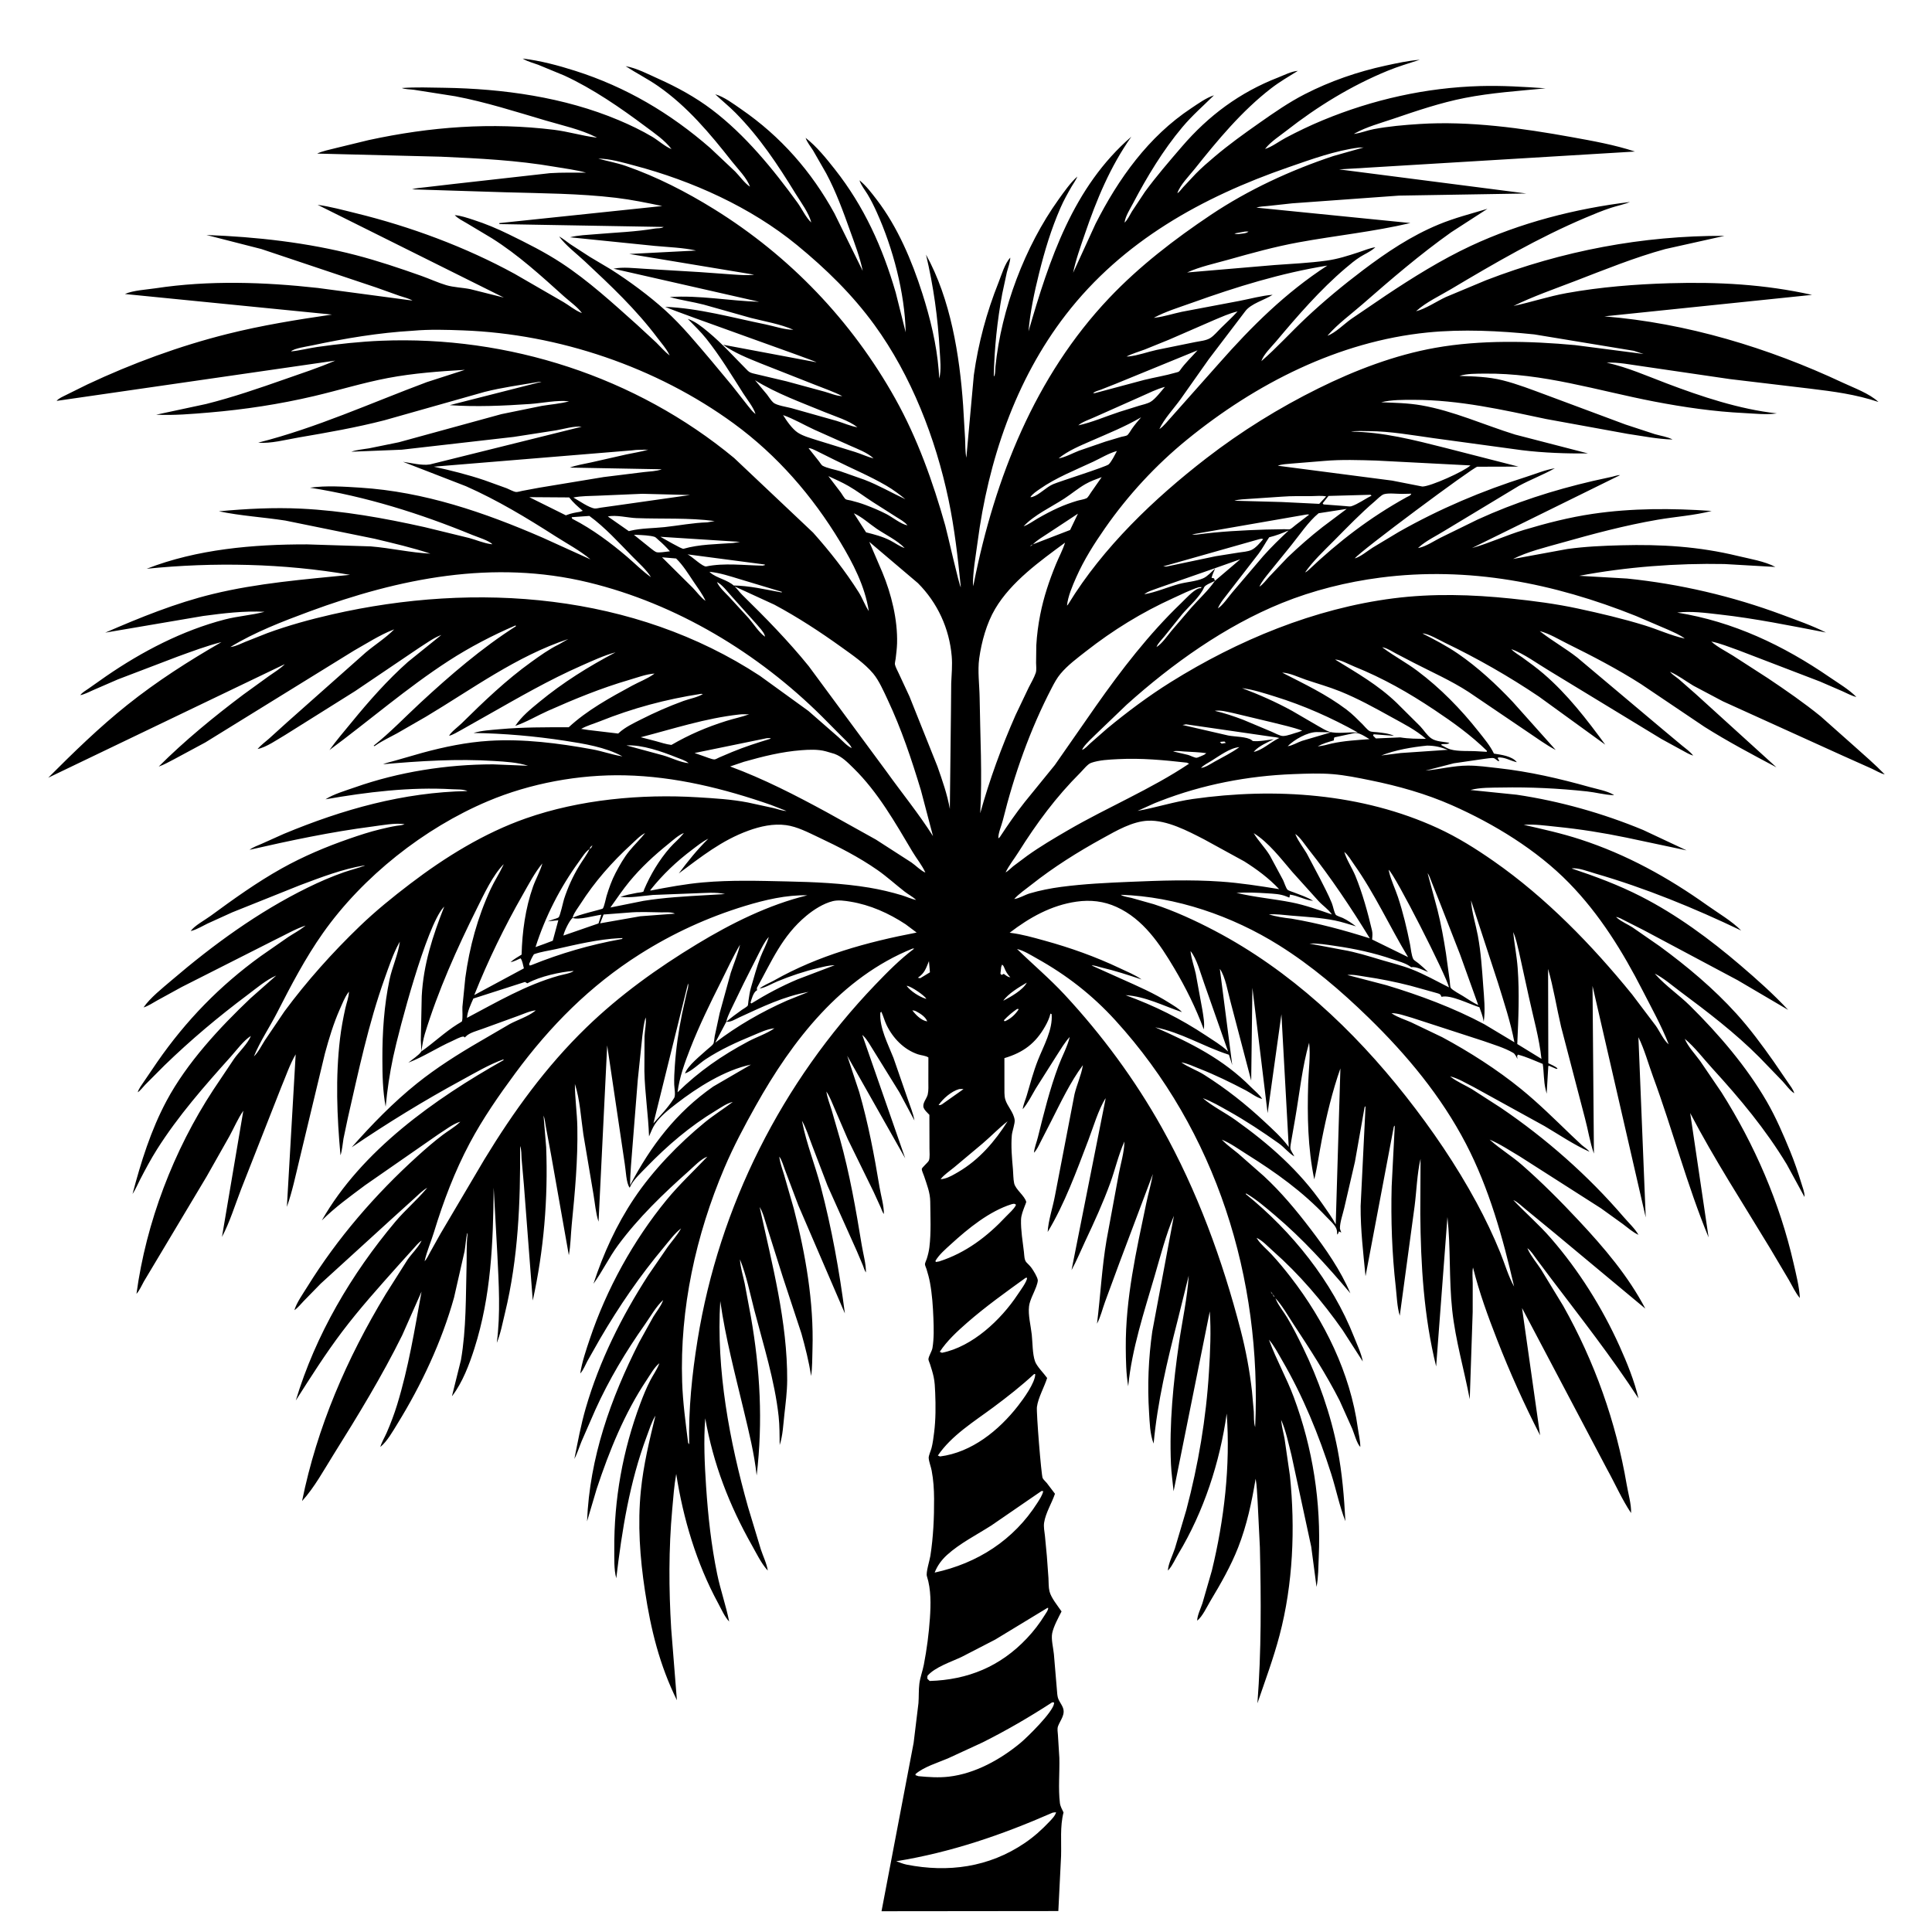 <svg version="1.1" xmlns="http://www.w3.org/2000/svg" style="display: block;" viewBox="0 0 2048 2048" width="1024" height="1024">
<path transform="translate(0,0)" fill="rgb(255,255,255)" d="M 0 0 L 0 2048 L 2048 2048 L 2048 0 L 0 0 z"/>
<path transform="translate(0,0)" fill="rgb(0,0,0)" d="M 553.005 61.25 L 554.085 62.077 L 553.005 61.25 z"/>
<path transform="translate(0,0)" fill="rgb(0,0,0)" d="M 711.836 158.048 C 704.844 148.708 693.697 141.174 684.405 134.21 C 657.883 114.333 628.476 94.08 598.33 80.155 L 570.455 68.644 C 565.57 66.821 559.857 65.396 555.339 62.816 L 554.085 62.077 C 572.726 64.265 591.91 69.399 609.743 75.078 C 663.66 92.248 710.428 119.912 753.023 157.03 L 779.359 181.867 C 784.004 186.592 789.542 194.405 794.953 197.886 L 795.863 198.995 L 794.953 197.886 C 791.914 188.751 781.853 178.768 775.809 171.078 C 752.632 141.588 728.669 112.879 697.607 91.254 C 686.494 83.517 674.493 77.546 663.211 70.158 C 674.56 72.014 687.34 78.768 697.82 83.455 C 717.649 92.323 737.127 102.992 754.479 116.104 C 789.789 142.785 819.638 179.354 845.504 215.017 C 849.836 220.99 854.578 231.061 859.983 235.83 L 860.829 236.995 L 859.983 235.83 C 857.464 225.744 848.847 214.244 843.383 205.357 C 824.345 174.389 805.459 145.781 779.798 119.717 C 772.904 112.714 765.276 106.678 758.183 99.928 C 767.84 102.722 777.57 110.164 785.805 115.838 C 827.538 144.59 860.202 181.769 884.545 226.217 L 914.51 287.148 C 911.721 273.135 906.085 258.476 901.254 244.991 C 893.817 224.229 886.201 203.171 875.769 183.688 L 861.951 159.581 C 859.529 155.674 855.288 150.506 854.006 146.146 C 865.789 155.36 875.827 167.86 885.035 179.545 C 915.978 218.815 935.493 262.03 949.428 309.904 L 960.071 352.272 C 959.157 310.584 946.54 262.876 929.37 224.912 C 926.45 218.456 923.337 212.062 919.657 206.003 C 916.922 201.5 912.63 196.198 911.1 191.157 L 911.79 191.712 C 918.388 197.205 924.057 204.743 929.276 211.537 C 951.479 240.442 966.671 276.466 977.681 310.957 C 986.066 337.226 992.874 365.116 995.061 392.63 L 995.649 401.282 C 997.989 392.085 996.621 380.729 996.092 371.22 C 994.17 336.702 989.605 303.622 981.614 269.917 C 1007.69 317.039 1017.25 376.578 1020.96 429.794 L 1023.03 465 C 1023.34 471.663 1023.09 478.662 1024.36 485.199 L 1032.32 397.5 C 1037.09 363.599 1045.8 331.184 1058.48 299.449 C 1061.62 291.58 1065.15 279.243 1070.93 273.063 C 1070.83 277.902 1068.55 283.824 1067.33 288.525 L 1062.45 311.197 C 1057.05 340.272 1054.03 369.418 1053.46 399 C 1055.17 398.195 1055.01 390.722 1055.23 388.5 C 1061.37 327.685 1086.45 261.205 1122.05 211.554 C 1127.96 203.32 1134.45 193.963 1141.97 187.156 C 1140.82 190.56 1137.78 194.572 1135.95 197.756 C 1131.75 205.056 1127.6 212.415 1124.23 220.142 C 1114.13 243.3 1107.5 265.48 1101.41 289.885 C 1096.48 309.646 1091.96 330.937 1090.27 351.243 C 1112.34 275.242 1137.41 198.356 1199.25 144.916 C 1176.73 176.975 1162.48 211.47 1149.89 248.351 C 1145.38 261.577 1140.33 275.465 1137.55 289.145 L 1161.27 237.354 C 1185.54 189.44 1217.46 144.733 1262.78 114.715 C 1270.11 109.86 1278.46 103.757 1286.86 101.013 C 1275.39 112.346 1263.85 122.318 1253.38 134.774 C 1233.01 158.986 1215.87 187.394 1201.18 215.344 C 1198.05 221.298 1192.81 229.385 1192.09 235.996 L 1191.12 237.995 L 1192.09 235.996 C 1195.33 233.018 1197.51 228.06 1199.84 224.24 L 1213.67 203.354 C 1225.74 186.822 1239.5 170.937 1252.85 155.407 C 1281.16 122.476 1314.31 97.905 1354.88 82.139 C 1361.36 79.619 1368.84 75.642 1375.77 75.115 C 1366.16 81.07 1356.45 86.689 1347.48 93.615 C 1316.37 117.625 1290.71 148.588 1266.35 179.169 C 1260.97 185.917 1250.36 196.745 1248.05 204.888 L 1247.12 205.995 L 1248.05 204.888 C 1250.26 203.469 1252.41 200.375 1254.25 198.376 L 1267.36 184.36 C 1273.66 177.888 1280.58 171.952 1287.48 166.113 C 1302.67 153.244 1318.74 141.716 1335.02 130.287 C 1350.71 119.276 1366.15 108.526 1383.27 99.757 C 1410.16 85.987 1439.09 76.015 1468.58 69.606 C 1480.71 66.969 1492.65 64.338 1505.06 63.353 C 1493.62 67.056 1482.15 70.428 1471 75.002 C 1432.37 90.856 1396.4 112.92 1363.57 138.623 C 1356.8 143.922 1347.5 149.972 1342.09 156.575 L 1341.02 157.924 L 1339.24 158.995 L 1341.02 157.924 C 1348.55 155.564 1355.87 149.802 1362.92 146.073 C 1375.77 139.27 1388.91 132.96 1402.35 127.399 C 1455.34 105.478 1511.61 92.87 1569 91.233 C 1592.3 90.568 1615.21 92.009 1638.43 93.626 C 1610.14 96.365 1580.73 98.334 1552.86 103.807 C 1526.82 108.92 1501.67 117.495 1476.61 126.029 C 1463.49 130.494 1448.46 134.542 1436.39 141.245 L 1435.15 141.955 L 1433.01 142.995 L 1435.15 141.955 L 1436.66 141.751 C 1443.07 140.788 1449.52 138.162 1456 136.932 C 1472 133.897 1488.39 132.494 1504.62 131.448 C 1557.84 128.02 1613.92 135.92 1666.21 145.379 C 1688.41 149.393 1711.69 153.554 1733.12 160.639 L 1419.5 179.557 L 1618 205.118 L 1483 207.355 L 1369.72 215.546 L 1343.71 218.385 C 1339.96 218.798 1335.33 218.814 1331.81 220.092 L 1495.08 236.43 C 1456.34 245.578 1415.87 249.7 1376.68 256.869 C 1351.52 261.47 1326.82 268.3 1302.23 275.242 C 1287.83 279.306 1271.95 282.661 1258.38 288.841 L 1351.13 280.949 C 1369.34 279.636 1388.07 278.774 1406.15 276.273 C 1418.3 274.591 1428.86 271.128 1440.42 267.357 C 1445.93 265.558 1452.22 262.862 1457.92 262.086 L 1456.68 263.185 C 1452.38 266.895 1446.52 269.364 1441.7 272.413 C 1436.3 275.831 1431.33 280.02 1426.47 284.149 C 1399.39 307.119 1375.55 334.709 1352.75 361.856 C 1347.98 367.525 1339.26 375.829 1337.09 382.845 L 1336.17 383.976 L 1337.09 382.845 C 1353.5 368.636 1368.49 351.968 1384.38 337.041 C 1403.44 319.129 1423.83 302.252 1444.69 286.483 C 1469.84 267.477 1495.78 250.083 1525.05 237.964 C 1541.95 230.965 1559.29 226.586 1576.75 221.347 L 1538.37 246.168 C 1505.27 269.644 1474.67 295.967 1444.16 322.628 C 1432.2 333.075 1418.28 343.173 1407.86 355.101 L 1407.2 355.88 L 1406.06 356.817 L 1407.2 355.88 C 1415.32 353.046 1424.9 343.423 1432.18 338.229 L 1468.93 313.264 C 1497.28 294.351 1527.99 275.219 1558.84 260.78 C 1611.58 236.096 1670.12 221.109 1727.8 214.111 C 1721.42 216.79 1714.32 218.108 1707.72 220.271 C 1698.64 223.243 1689.75 226.949 1680.96 230.67 C 1631.1 251.778 1584.4 278.914 1537.98 306.578 C 1526.36 313.504 1511.74 320.359 1501.73 329.337 L 1501.1 329.915 L 1499.1 331.084 L 1498.02 331.863 L 1499.1 331.084 L 1501.1 329.915 C 1511.24 327.409 1522.81 319.469 1532.58 314.905 L 1575.27 297.062 C 1656.04 265.901 1741.32 249.668 1827.97 250 L 1826.72 250.317 L 1765.21 264.024 C 1732.75 272.915 1701.01 285.836 1669.61 297.926 C 1647.79 306.325 1625.35 314.066 1604.34 324.344 C 1623.26 320.287 1641.48 314.168 1660.64 310.703 C 1696.3 304.252 1733.69 301.283 1769.87 300.236 C 1821.27 298.749 1870.51 301.352 1920.82 312.58 L 1700.69 335.358 C 1787.73 342.381 1874.39 368.602 1953.33 405.622 C 1965.13 411.158 1981.67 417.089 1991.23 426.087 C 1967.15 418.035 1943.82 415.007 1918.78 411.976 L 1833.89 401.861 L 1741.39 388.33 C 1728.94 386.672 1715.56 383.789 1703 384.421 L 1703.9 384.614 C 1725.21 389.396 1746.01 398.563 1766.41 406.304 C 1803.56 420.398 1843.91 433.86 1883.53 438.222 C 1872.49 439.917 1860.02 438.387 1848.82 437.853 C 1816.92 436.332 1784.7 431.645 1753.36 425.613 C 1693.2 414.036 1635.63 395.29 1573.59 396.051 C 1565.15 396.155 1555.08 395.932 1547.08 398.484 C 1562.66 399.014 1577.55 399.319 1592.8 403.131 C 1608.54 407.065 1623.83 413.094 1639.04 418.703 L 1722.88 449.939 L 1754.18 460.22 C 1759.83 461.888 1768.05 463.107 1772.98 465.909 C 1757.1 465.495 1741.2 462.212 1725.5 459.933 L 1639.06 444.196 C 1592.51 434.295 1546.79 423.924 1498.87 423.845 C 1487.7 423.827 1474.93 423.696 1464.07 426.431 C 1478.41 427.003 1492.42 427.198 1506.61 429.656 C 1540.62 435.551 1573.12 450.444 1606.03 460.656 L 1683.4 480.674 C 1660.47 480.903 1635.97 480.022 1613.22 477.22 L 1519.5 464.453 C 1497.01 461.328 1473.97 457.133 1451.22 457.031 C 1445.04 457.003 1438.07 456.501 1432 457.549 C 1466.22 457.88 1499.23 466.477 1532.25 474.812 L 1609.57 494.623 L 1566.01 494.747 C 1561.57 495.261 1440.37 585.32 1436.15 591.948 L 1435.03 592.847 L 1436.15 591.948 C 1442.26 590.165 1449.5 584.079 1455.01 580.549 L 1482.9 563.792 C 1526.19 539.295 1570.81 520.388 1618.2 505.385 C 1628.06 502.265 1638.02 498.034 1648.23 496.373 C 1635.89 503.281 1622.52 508.332 1610.06 515.063 L 1531.77 562.323 C 1523.26 567.703 1511.75 573.134 1504.37 579.833 L 1503.17 580.956 L 1502.01 581.805 L 1503.17 580.956 L 1504.93 580.572 C 1512.22 578.81 1520 573.562 1526.76 570.127 L 1566.5 550.658 C 1606.21 532.526 1646.16 519.718 1688.63 509.82 L 1709.03 505.342 C 1711.2 504.871 1715.27 503.366 1717.28 503.692 L 1560.4 580.937 C 1578.93 575.74 1596.72 567.342 1615.25 561.788 C 1639.32 554.573 1663.34 548.396 1688.23 544.722 C 1729.94 538.565 1772.46 538.703 1814.43 541.624 C 1795.74 546.44 1776.09 547.669 1757.07 550.951 C 1722.44 556.922 1689.16 565.828 1655.4 575.367 C 1638.48 580.151 1619.57 584.673 1603.86 592.544 L 1661.47 581.966 C 1680.46 579.335 1699.35 578.532 1718.5 578.022 C 1761.14 576.886 1800.55 579.272 1842.1 589.329 C 1854.48 592.324 1870.87 594.993 1881.97 601 L 1827.94 597.897 C 1777.38 596.897 1723.75 600.972 1674.06 610.378 L 1724.59 613.265 C 1780.67 618.979 1836.38 632 1889.16 651.668 C 1904.74 657.474 1920.71 663.029 1935.59 670.467 C 1898.14 663.304 1860.76 655.62 1822.84 651.37 C 1808.27 649.737 1792.51 647.546 1777.89 649.37 C 1837.3 658.877 1890.48 684.147 1939.78 718.057 C 1949.04 724.428 1959.97 730.824 1967.85 738.843 C 1962.91 737.71 1957.44 734.693 1952.78 732.628 L 1929.32 722.474 L 1842.43 689.151 C 1833.16 685.979 1823.62 681.874 1814.03 680.052 L 1812.02 679.17 L 1814.03 680.052 C 1820.56 685.923 1829.53 690.355 1837 695.024 L 1874.19 719.038 C 1893.07 731.702 1912.25 744.956 1929.91 759.288 L 1965.16 790.592 C 1976.16 800.506 1987.61 810.25 1997.89 820.907 C 1993.3 819.878 1988.36 816.726 1984.02 814.769 L 1953.07 800.918 L 1826.2 743.372 L 1795.03 726.857 C 1786.9 722.034 1778.88 715.767 1770.19 712.096 L 1769.01 711.171 L 1770.19 712.096 C 1772.56 714.967 1776.59 717.444 1779.49 719.84 L 1797.53 735.676 L 1883.09 813.394 C 1857.34 799.738 1831.44 786.012 1806.78 770.459 L 1739.58 725.194 C 1715.03 709.466 1687.98 695.405 1661.87 682.496 C 1652.61 677.916 1642.15 671.478 1632.2 668.991 L 1631.01 668.114 L 1632.2 668.991 L 1633.6 670.094 C 1645.86 679.611 1659.55 687.326 1671.88 696.954 L 1762.84 773.472 L 1782.73 790.079 C 1786.87 793.467 1791.52 796.688 1794.84 800.909 C 1790.82 799.884 1786.66 797.214 1782.97 795.266 L 1761.25 783.384 L 1642.36 711.078 C 1629.82 703.627 1615.63 693.002 1602.07 688.069 L 1600.08 686.923 L 1599 686.146 L 1600.08 686.923 L 1602.07 688.069 C 1604.95 691.455 1610.07 694.268 1613.71 696.901 C 1621.39 702.45 1629.03 708.014 1636.22 714.195 C 1661.6 736.011 1681.94 762.476 1701.64 789.377 L 1631.39 738.451 C 1599.56 716.985 1566.02 697.861 1531.42 681.261 C 1526.07 678.692 1513.45 671.291 1507.86 671.5 C 1520.8 678.072 1533.71 684.801 1545.69 693.036 C 1566.39 707.256 1586.42 725.739 1603.59 744.035 L 1649.11 794.997 C 1638.94 789.7 1629.13 782.433 1619.57 776.05 L 1556.78 733.506 C 1538.17 721.436 1517.83 712.475 1498.15 702.32 L 1479.5 692.594 C 1475.54 690.488 1471.23 687.603 1466.86 686.48 L 1465.14 686.084 L 1463.08 685.005 L 1465.14 686.084 L 1466.57 687.153 C 1478.05 695.656 1490.8 702.432 1502.36 711.081 C 1526.87 729.413 1548.43 751.547 1567.37 775.507 C 1573.23 782.932 1579.51 790.268 1583.64 798.841 C 1591.16 800.069 1602.9 801.41 1607.92 807.977 L 1606.4 807.592 C 1599.88 805.864 1595.11 802.577 1588 802.927 L 1587.76 804.077 L 1589.37 806.5 L 1588.12 806.808 C 1587.11 806.121 1584.53 803.88 1583.5 803.67 C 1580.93 803.146 1575.61 804.222 1572.9 804.5 L 1541.11 809.116 L 1511.04 816.881 C 1526.14 815.533 1540.77 811.606 1556.06 811.551 C 1566.63 811.513 1577.49 813.081 1588.01 814.249 C 1621.3 817.946 1652.88 825.246 1685.07 834.278 C 1692.91 836.477 1703.23 838.302 1710.21 842.349 L 1710.89 842.929 L 1710.03 842.908 C 1700.83 842.541 1691.44 839.915 1682.18 838.923 C 1652.02 835.692 1622.13 834.225 1591.81 834.806 C 1581.37 835.006 1568.89 834.633 1558.75 837.433 L 1607.77 842.439 C 1653.5 849.244 1699.18 862.118 1741.88 879.854 L 1787.88 901.433 L 1724 887.889 C 1699.53 882.806 1675.01 878.912 1650.14 876.415 C 1638.51 875.247 1626.87 873.498 1615.17 874.337 C 1635.59 878.995 1655.33 883.324 1675.33 889.846 C 1724.4 905.851 1768.03 929.986 1809.91 959.785 C 1821.5 968.026 1835.81 976.341 1845.75 986.41 C 1795.91 962.578 1744.11 941.348 1691 925.96 C 1684.43 924.056 1672.53 919.428 1666 920.612 C 1691.37 929.075 1715.55 938.059 1739.48 950.27 C 1777.3 969.57 1812.67 995.651 1844.85 1023.19 C 1862.46 1038.27 1879.68 1053.55 1895.49 1070.53 L 1842 1039.08 L 1742.58 986.113 L 1722.9 976.139 C 1719.82 974.643 1716.5 972.47 1713.07 972.032 L 1711.02 970.974 L 1710.01 970.208 L 1711.02 970.974 L 1713.07 972.032 L 1714.24 973.067 C 1718.81 977.002 1725.34 979.777 1730.5 983.05 L 1759.23 1002.96 C 1788.29 1024.23 1816.52 1047.88 1840.71 1074.62 C 1854.94 1090.35 1867.74 1107.67 1879.96 1125 L 1895.23 1147.31 C 1897.64 1150.88 1900.89 1154.77 1902 1158.92 C 1897.56 1156.29 1893.05 1149.87 1889.41 1145.98 L 1865.14 1120.86 C 1839.23 1094.8 1809.96 1072.54 1780.56 1050.65 C 1772.3 1044.5 1763.35 1036.61 1754.13 1032.08 L 1752.96 1031.05 L 1752.01 1030.19 L 1752.96 1031.05 L 1754.13 1032.08 L 1755.35 1033.46 C 1765.96 1045.26 1780.12 1054.91 1791.5 1066.16 C 1821.91 1096.21 1851.26 1130.42 1872.74 1167.48 C 1882.53 1184.38 1890.28 1202.48 1897.69 1220.52 C 1902.16 1231.43 1905.97 1242.69 1909.42 1253.96 C 1910.71 1258.16 1912.85 1263.63 1912.89 1267.93 L 1912.83 1268.8 L 1894.07 1234.32 C 1871.47 1196.93 1844.64 1164.86 1815.24 1132.68 C 1805.83 1122.38 1796.58 1110.07 1785.92 1101.16 L 1785.04 1100.15 L 1785.92 1101.16 C 1789.16 1109.32 1797.12 1117.63 1802.32 1124.84 L 1824.72 1157.75 C 1859.97 1213.37 1886.61 1274.97 1901.29 1339.23 C 1903.93 1350.8 1907.36 1364.09 1907.93 1375.94 C 1903.3 1370.59 1899.93 1363.1 1896.36 1356.94 L 1876.21 1322.98 C 1847.54 1275.5 1817.35 1229.13 1791.67 1179.89 L 1811.18 1311.7 C 1788.21 1255.98 1773.09 1197.75 1752.29 1141.28 C 1747.28 1127.67 1743.19 1112.36 1736.79 1099.5 L 1744.53 1290.49 L 1688.14 1045.12 L 1689.62 1222.85 C 1685.3 1210.8 1683.46 1197.6 1680.07 1185.19 L 1654.79 1088.29 C 1650.06 1068.09 1646.76 1046.92 1641.04 1027.06 L 1640.26 1025.01 L 1641.04 1027.06 L 1641.28 1127.07 C 1644.61 1128.7 1648.21 1130.11 1651.06 1132.5 L 1650 1133.17 L 1641.97 1129.73 L 1641.27 1130.1 L 1639.51 1159.37 L 1638.39 1154.76 C 1636.29 1146.04 1636.7 1136.73 1635.39 1127.81 C 1626.8 1124.39 1617.97 1120.17 1609 1117.95 C 1607.71 1119.64 1608.38 1120.56 1608.62 1122.59 C 1607.54 1120.68 1606.09 1117.3 1604.2 1116.17 C 1594.95 1110.64 1582.31 1107.03 1572.2 1103.4 L 1496.83 1078.91 C 1490.26 1077.1 1481.83 1073.86 1475.05 1074.02 L 1474.01 1073.25 L 1475.05 1074.02 L 1476.13 1074.75 C 1481.69 1078.45 1489.47 1080.89 1495.65 1083.6 L 1528.84 1099.49 C 1557.53 1114.92 1587.22 1133.88 1612.46 1154.46 C 1630.98 1169.55 1647.94 1186.34 1665.14 1202.89 L 1676.77 1213.85 C 1679.31 1216.03 1682.95 1218.23 1684.91 1220.88 C 1668.42 1213.51 1652.8 1202.89 1637.24 1193.69 L 1562.24 1152.38 C 1554.42 1148.49 1545.55 1142.94 1537.14 1141.01 L 1535.03 1139.98 L 1534.01 1139.2 L 1535.03 1139.98 L 1537.14 1141.01 L 1538.56 1142.08 C 1545.04 1146.88 1553.28 1150.47 1560.29 1154.55 L 1590.81 1174.22 C 1638.85 1206.82 1683.49 1246.17 1721.34 1290.29 C 1726.23 1295.99 1733.23 1302.53 1736.85 1308.98 C 1730.78 1306.21 1725.72 1301.58 1720.39 1297.61 L 1697.19 1280.9 L 1610.86 1225.75 C 1600.54 1219.7 1590.08 1212.63 1579.06 1208.02 L 1577.09 1206.92 L 1576 1206 L 1574.09 1204.91 L 1573.02 1204.17 L 1574.09 1204.91 L 1576 1206 L 1577.09 1206.92 L 1579.06 1208.02 L 1580.33 1209.15 C 1590.61 1218.23 1602.65 1225.54 1613.11 1234.67 C 1634.31 1253.17 1654.6 1273.63 1673.81 1294.17 C 1700.39 1322.61 1725.94 1352.52 1744.1 1387.18 L 1648.4 1307.5 L 1617.04 1281.72 C 1613.36 1278.77 1608.47 1273.88 1604.14 1272.12 L 1602.96 1271.04 L 1601.93 1270.08 L 1600.12 1268.89 L 1599.17 1268.01 L 1600.12 1268.89 L 1601.93 1270.08 L 1602.96 1271.04 L 1604.14 1272.12 C 1617.16 1285.89 1631.44 1298.1 1643.95 1312.51 C 1673.53 1346.56 1698.26 1385.89 1716.77 1426.94 C 1724.71 1444.57 1732.41 1463.51 1736.89 1482.39 C 1708.27 1438.3 1676.13 1397.42 1644.42 1355.59 L 1629.02 1335.02 C 1626.18 1331.19 1622.94 1325.9 1619.07 1323.11 L 1618.04 1321.96 L 1616.93 1320.08 L 1616 1319 L 1615.07 1317.93 L 1614.24 1317.01 L 1615.07 1317.93 L 1616 1319 L 1616.93 1320.08 L 1618.04 1321.96 L 1619.07 1323.11 L 1619.84 1324.79 C 1623.24 1331.97 1629.19 1338.95 1633.57 1345.67 L 1657.14 1384.4 C 1690.32 1443.37 1713.02 1507.13 1724.38 1573.83 C 1725.91 1582.84 1729.42 1594.96 1729 1603.89 C 1719.41 1589.61 1711.95 1572.52 1703.54 1557.39 L 1613.42 1386.58 L 1632.57 1521.5 C 1615.62 1488.45 1600.58 1454.96 1587.06 1420.35 C 1577.17 1395.03 1568.05 1370.01 1561.43 1343.59 C 1560.43 1348.69 1561.11 1354.97 1561.14 1360.22 L 1561.1 1390.84 L 1557.99 1483.23 C 1551.99 1451.6 1542.87 1420.98 1539.4 1388.79 C 1535.86 1356 1537.89 1322.83 1534.34 1290.13 L 1522.37 1448.46 C 1509.34 1395.7 1506.03 1340.89 1505.58 1286.76 L 1505.83 1228.43 C 1502.11 1244.35 1501.64 1262.33 1499.53 1278.64 L 1483.81 1394.7 C 1480.93 1385.32 1480.67 1374.03 1479.57 1364.24 C 1475.56 1328.77 1474.3 1293.25 1475.22 1257.58 L 1478.52 1193.14 L 1477.5 1194.3 L 1447.52 1352.81 C 1445.07 1327.8 1442.2 1303.74 1442.32 1278.5 L 1447.54 1172.5 L 1446.5 1173.83 L 1436.28 1231.59 L 1424.93 1280.59 C 1423.42 1287.06 1420.38 1295.53 1420.37 1302 C 1420.37 1303.1 1421.45 1305.36 1421.82 1306.5 L 1419.18 1305.34 C 1418.8 1307.09 1418.75 1307.34 1417.5 1308.75 C 1417.47 1306.4 1417.38 1304.33 1416.44 1302.12 C 1414.67 1297.96 1409.21 1293.21 1406.1 1289.92 C 1380.68 1262.97 1352.6 1242.94 1321.34 1223.36 C 1313.05 1218.17 1304.24 1211.73 1295.17 1208.08 L 1294.02 1207.15 L 1295.17 1208.08 L 1296.46 1209.4 C 1301.24 1214.2 1307.12 1218.3 1312.34 1222.65 L 1339.71 1246.7 C 1358.16 1263.77 1374.07 1282.94 1389.29 1302.89 C 1405.41 1324.03 1420.98 1346.38 1431.46 1370.93 C 1406.46 1341.37 1381.01 1313.23 1351.35 1288.15 C 1341.85 1280.12 1331.76 1271.34 1321 1265.11 L 1320.5 1265.7 C 1369.58 1305.31 1412.17 1358.34 1435.32 1417.15 C 1438.44 1425.07 1443.17 1434.89 1444.6 1443.21 L 1423.2 1409.94 C 1402 1379.67 1377.16 1350.6 1349.42 1326.14 C 1344.42 1321.74 1338 1314.76 1332.03 1312.15 L 1330.91 1311.09 L 1330.01 1310.21 L 1330.91 1311.09 L 1332.03 1312.15 L 1332.86 1313.49 C 1336.48 1319.18 1343.04 1324.47 1347.69 1329.46 C 1354.89 1337.19 1361.73 1345.51 1368.2 1353.86 C 1403.99 1400.09 1431.38 1455.61 1439.35 1513.77 C 1440.24 1520.27 1442.02 1527.33 1441.99 1533.85 C 1438.4 1530.4 1435.48 1519.51 1433.44 1514.55 L 1420.09 1484.76 C 1405.76 1456.56 1388.34 1429.72 1370.96 1403.33 C 1365.14 1394.49 1359.19 1383.85 1352 1376.11 L 1351.03 1375 C 1350.62 1373.44 1350.08 1373.15 1349 1372 C 1348.64 1370.76 1347.76 1370.02 1346.94 1369.06 L 1346.04 1367.98 L 1345.01 1366.2 L 1346.04 1367.98 L 1346.94 1369.06 C 1347.55 1370.13 1347.98 1371.27 1349 1372 C 1349.6 1373.09 1350.01 1374.25 1351.03 1375 L 1352 1376.11 L 1352.62 1377.62 C 1355.44 1384.2 1360.82 1390.58 1364.52 1396.82 C 1370.56 1406.99 1375.93 1417.64 1381.11 1428.27 C 1397.5 1461.94 1410.69 1499.36 1417.84 1536.18 C 1422.75 1561.44 1424.84 1586.89 1426.17 1612.55 C 1419.88 1596.48 1416.46 1579.14 1411.23 1562.65 C 1398.02 1521.03 1381.13 1479.83 1359.15 1442.08 C 1354.87 1434.73 1350.76 1426.55 1345.15 1420.16 L 1344.23 1419.01 L 1345.15 1420.16 L 1345.47 1421.07 C 1352.94 1441.38 1363.79 1460.46 1371.39 1480.85 C 1391.69 1535.32 1400.53 1592.56 1397.93 1650.63 C 1397.48 1660.81 1397.58 1672.21 1395.58 1682.17 L 1389.95 1639.55 L 1369 1542.46 C 1365.93 1530.58 1363.06 1516.21 1358.06 1505.13 L 1357.01 1502.01 L 1358.06 1505.13 L 1358.25 1507.03 C 1358.9 1513.11 1360.63 1519.18 1361.7 1525.21 L 1367.36 1564.19 C 1373.12 1619.9 1370.7 1679.21 1356.37 1733.5 C 1349.87 1758.16 1341.12 1781.52 1332.91 1805.57 C 1337.13 1750.68 1336.85 1695.11 1335.52 1640.09 L 1333.09 1590.78 C 1332.5 1583.05 1332.42 1575.12 1331.03 1567.5 C 1326.93 1592.27 1321.7 1616.86 1312.51 1640.31 C 1304.86 1659.87 1294.03 1678.83 1283.23 1696.81 C 1279.48 1703.06 1274.59 1713.73 1269.07 1717.96 C 1269.11 1712.34 1272.94 1704.79 1274.67 1699.37 L 1284.58 1665.05 C 1297.64 1611.52 1304.43 1553.51 1300.35 1498.44 C 1293.19 1549.97 1275.97 1602.59 1249.05 1647.21 C 1245.85 1652.5 1243.13 1659.05 1239.13 1663.66 L 1238.04 1664.89 C 1238.18 1658.18 1243.27 1648.07 1245.41 1641.5 L 1257.55 1600.63 C 1270.26 1552.6 1278.56 1503.59 1281.56 1454 C 1282.84 1432.86 1283.9 1411.27 1282.42 1390.13 L 1244.07 1580.77 C 1243.14 1571.19 1241.67 1561.54 1241.26 1551.93 C 1239.43 1509.11 1243.67 1465.98 1249.79 1423.64 C 1253.21 1400.01 1258.64 1376.01 1260.09 1352.21 L 1248.25 1399.98 C 1237.17 1443.25 1227.03 1485.64 1222.89 1530.24 C 1218.94 1520.44 1218.72 1507.76 1218.05 1497.3 C 1216.22 1468.74 1217.42 1439.7 1221.47 1411.37 L 1244.41 1288.76 C 1235.84 1309.02 1230.1 1331.62 1223.92 1352.71 C 1212.86 1390.46 1199.72 1430.26 1195.95 1469.5 C 1193.67 1455.94 1193.47 1442.24 1193.37 1428.52 C 1193.02 1376.55 1204.51 1326.08 1215.08 1275.53 C 1217.25 1265.16 1220.32 1254.91 1222.09 1244.47 L 1186.62 1338.71 L 1171.37 1380.06 C 1168.59 1387.65 1166.67 1396.04 1162.87 1403.16 C 1166.55 1373.56 1167.96 1344 1173 1314.5 L 1186.02 1244 C 1188.07 1233.22 1191.56 1221.97 1191.9 1211 L 1191.91 1210.11 L 1192.75 1209.01 L 1191.91 1210.11 C 1185.7 1223.81 1182.12 1239.72 1176.94 1253.97 C 1169.17 1275.32 1159.98 1295.37 1150.3 1315.88 C 1145.52 1326.01 1141.25 1336.58 1135.87 1346.39 L 1171.78 1165.7 L 1171.91 1164.11 L 1172.85 1162.01 L 1171.91 1164.11 C 1163.85 1177.54 1159.24 1194.08 1153.64 1208.74 C 1141.25 1241.17 1128.57 1276.21 1110.58 1305.96 C 1111.24 1293.66 1116.01 1279.89 1118.28 1267.66 L 1139.01 1160 C 1141.42 1149.9 1146.04 1140.12 1147.76 1129.98 L 1147.9 1129.11 L 1148.75 1128.01 L 1147.9 1129.11 C 1134.64 1146.86 1124.16 1169.14 1114.1 1188.9 L 1103.3 1209.98 C 1101.18 1214.09 1099.32 1218.64 1096.04 1221.95 C 1096.41 1216.94 1098.96 1210.54 1100.2 1205.53 C 1106.52 1180.02 1112.78 1154.67 1121.99 1130 C 1125.77 1119.89 1131.48 1109.56 1133.99 1099.18 L 1134.94 1098.01 L 1133.99 1099.18 C 1128.6 1104.94 1124.34 1112.46 1120 1119.07 L 1097.89 1154.01 C 1093.62 1161.22 1089.6 1169.51 1084.1 1175.81 C 1084.71 1171.04 1087.02 1165.92 1088.39 1161.27 C 1092.13 1148.62 1095.38 1136.14 1100.25 1123.82 C 1106.21 1108.72 1116.19 1091.48 1114.77 1075 L 1113.5 1074.49 C 1112.59 1078.81 1110.33 1083.6 1108.18 1087.46 C 1097.85 1105.96 1084.85 1115.66 1064.71 1121.66 L 1064.73 1151.3 C 1064.82 1155.67 1064.4 1161.17 1065.6 1165.33 C 1067.72 1172.72 1074.4 1178.79 1075.57 1187.1 C 1076.09 1190.81 1072.97 1199.02 1072.58 1203.39 C 1071.54 1215.19 1072.72 1227.59 1073.75 1239.37 C 1074.17 1244.13 1074.04 1249.65 1075.04 1254.29 C 1076.49 1260.99 1086.31 1267.59 1087.87 1274.14 C 1087.93 1274.4 1086.51 1277.81 1086.38 1278.18 C 1084.64 1282.92 1082.47 1287.89 1082.33 1293 C 1082.04 1304.16 1084.1 1316.1 1085.41 1327.21 C 1085.81 1330.63 1085.67 1335.69 1088.11 1338.2 C 1090.09 1340.25 1092.27 1342.24 1093.87 1344.62 C 1095.84 1347.55 1099.41 1353.22 1100.05 1356.68 C 1100.37 1358.39 1099.12 1362.04 1098.52 1363.75 C 1096.29 1370.06 1091.59 1378.17 1090.82 1384.7 C 1089.7 1394.13 1092.69 1405.31 1093.72 1414.81 C 1094.64 1423.35 1094.37 1435.05 1097.16 1443.06 C 1099.01 1448.4 1106.56 1455.81 1110.02 1460.73 C 1107 1470.33 1100.43 1481.7 1099.18 1491.47 C 1098.45 1497.25 1103.76 1563.61 1105.25 1566.83 C 1105.94 1568.33 1108.53 1570.69 1109.66 1572.06 L 1118.31 1583.45 C 1114.92 1593.47 1108.4 1603.7 1106.8 1614.12 C 1106.13 1618.49 1107.17 1623.63 1107.68 1628.05 L 1109.71 1649.45 L 1111.4 1672.68 C 1111.67 1677.07 1111.44 1682.61 1112.5 1686.87 C 1114.27 1693.91 1121.23 1702.2 1125.28 1708.2 C 1121.92 1714.81 1116.83 1724.07 1115.37 1731.26 C 1114.08 1737.6 1116.56 1746.9 1117.18 1753.56 L 1120.74 1795.75 L 1120.98 1797.5 C 1121.6 1802.39 1124.82 1805.56 1126.62 1809.95 C 1129.65 1817.33 1124.16 1823.11 1121.6 1829.73 C 1120.51 1832.57 1121.25 1836.21 1121.45 1839.19 L 1122.95 1863.32 C 1123.37 1879 1121.68 1895.72 1123.53 1911.22 C 1123.95 1914.75 1125.87 1918.09 1127.38 1921.27 C 1123.51 1936.42 1125.24 1952.02 1124.78 1967.5 L 1121.88 2025.79 L 934.45 2025.98 L 968.487 1847.48 L 973.606 1805.37 C 974.116 1798.55 973.715 1791.51 974.566 1784.74 C 975.419 1777.96 978.008 1771.41 979.306 1764.67 C 982.465 1748.27 984.613 1731.95 985.75 1715.29 C 986.737 1700.84 987.062 1684.78 982.559 1670.84 C 981.319 1667 985.497 1654.05 986.238 1649.26 C 989.324 1629.33 990.289 1608.88 990.163 1588.74 C 990.099 1578.56 989.499 1568.89 987.6 1558.87 C 986.804 1554.66 984.743 1549.64 984.448 1545.51 C 984.284 1543.22 986.797 1537.52 987.45 1535.03 C 988.814 1529.84 989.483 1524.11 990.169 1518.77 C 991.948 1504.91 991.932 1490.27 991.34 1476.32 C 991.102 1470.71 990.893 1465 989.692 1459.5 C 988.7 1454.96 987.299 1450.53 985.881 1446.1 C 985.527 1445 984.148 1441.89 984.174 1440.91 C 984.257 1437.79 987.844 1432.5 988.451 1428.88 C 990.173 1418.63 989.855 1407.53 989.441 1397.18 C 988.937 1384.56 988.099 1372.16 985.831 1359.72 C 984.927 1354.76 983.618 1350.02 982.116 1345.21 C 981.755 1344.05 980.452 1341.23 980.488 1340.1 C 980.533 1338.69 981.972 1335.78 982.421 1334.35 C 983.677 1330.34 984.682 1326.31 985.193 1322.13 C 987.114 1306.47 986.259 1289.56 986.094 1273.8 C 985.993 1264.15 982.567 1255.89 979.585 1246.8 C 979.036 1245.13 977.056 1240.83 977.093 1239.27 C 977.13 1237.7 983.731 1232.3 984.628 1230.24 C 985.894 1227.34 985.275 1220.81 985.28 1217.51 L 985.186 1181.75 L 984.532 1181.11 C 982.768 1179.35 980.144 1176.82 979.188 1174.5 C 977.217 1169.72 982.371 1164.76 983.425 1160.25 C 984.456 1155.83 984.073 1150.84 984.094 1146.32 L 984.131 1120.93 C 981.235 1118.98 976.399 1118.75 972.988 1117.6 C 958.13 1112.57 946.546 1100.51 939.804 1086.6 C 937.585 1082.02 936.424 1077.04 934.198 1072.44 L 933.191 1073.5 C 932.099 1089.49 941.423 1106.91 947.139 1121.48 L 962.228 1165 C 964.687 1172.45 968.051 1180.02 969.329 1187.76 L 953.428 1157.97 L 926.003 1113.67 C 922.729 1108.67 919.479 1102.25 915.225 1098.1 L 914.107 1097.05 L 913.251 1096.01 L 914.107 1097.05 L 914.412 1098.09 L 959.561 1227.85 L 898.055 1119.12 L 910.827 1157.66 C 920.367 1190.84 926.78 1224.59 932.374 1258.61 C 933.819 1267.4 937.113 1278.18 936.951 1286.96 C 935.423 1285.13 934.601 1282.19 933.623 1279.97 L 926.009 1263.31 L 898.666 1207.5 L 884.73 1175.18 C 882.067 1169.03 879.731 1162.67 876.014 1157.06 L 875.091 1155.01 L 876.014 1157.06 C 876.924 1163.7 879.605 1170.29 881.553 1176.7 L 890.299 1206.95 C 900.683 1244.17 907.262 1281.82 913.474 1319.88 C 914.951 1328.94 918.08 1339.79 917.925 1348.85 C 916.441 1346.95 915.577 1343.57 914.668 1341.29 L 908.253 1326.15 L 877.252 1256.96 L 860.636 1213.55 C 857.412 1205.07 854.554 1195.97 850.135 1188.05 L 849.005 1185.01 L 850.135 1188.05 L 850.436 1189.63 C 854.937 1212.43 864.042 1235.04 869.964 1257.57 C 881.652 1302.05 889.698 1346.7 895.608 1392.27 L 846.354 1277.91 L 832.045 1240 C 830.5 1236.05 828.694 1229.27 826.071 1226.07 L 825.203 1224.01 L 826.071 1226.07 L 826.269 1227.6 C 827.12 1233.5 829.479 1239.67 831.176 1245.4 L 841.5 1281.35 C 853.884 1329.3 862.784 1380.31 861.268 1429.98 C 860.98 1439.4 861.141 1449.31 859.878 1458.62 C 857.4 1443.28 853.699 1428.38 849.5 1413.43 L 829.903 1354 L 813.358 1301.55 C 811.168 1294.86 808.996 1285.39 805.269 1279.5 C 818.343 1339.64 834.798 1401.26 834.452 1463.29 C 834.385 1475.29 832.787 1487.57 831.46 1499.5 C 830.303 1509.91 829.81 1521.86 826.504 1531.78 C 826.316 1521.71 826.477 1511.39 825.384 1501.37 C 821.252 1463.48 809.265 1425.82 799.669 1389.02 C 795.098 1371.49 791.264 1351.75 784.378 1335 C 784.847 1343.38 787.586 1352.1 789.352 1360.33 L 795.942 1395.6 C 805.776 1451.88 808.836 1507.11 802.086 1564 C 799.545 1540.58 793.87 1517.96 788.414 1495.1 C 779.287 1456.86 769.014 1418.17 763.505 1379.21 C 759.144 1452.19 773.245 1527.5 792.954 1597.54 L 806.553 1642.5 C 808.757 1649.34 812.957 1657.85 813.863 1664.85 L 812.781 1663.64 C 806.688 1656.59 801.713 1646.33 797.094 1638.16 C 773.044 1595.58 756.08 1551.81 747.578 1503.44 C 745.767 1527.07 746.908 1552.03 748.48 1575.66 C 750.56 1606.93 753.89 1637.67 760.2 1668.41 C 763.691 1685.42 769.626 1701.97 772.934 1718.92 C 768.022 1713.64 764.648 1705.74 761.205 1699.39 C 738.279 1657.13 724.204 1609.83 716.822 1562.43 C 714.574 1574.8 713.721 1587.48 712.58 1600 C 708.761 1641.89 708.944 1684.4 711.484 1726.37 L 717.538 1802.32 C 699.127 1764.86 689.931 1727.55 683.686 1686.4 C 678.333 1651.12 675.766 1615.69 679.347 1580.09 C 682.095 1552.77 688.322 1527.21 694.801 1500.65 C 690.834 1506.94 688.144 1515.72 685.53 1522.72 C 667.466 1571.1 659.312 1621.94 653.281 1672.98 C 650.715 1663.88 651.231 1652.01 651.166 1642.53 C 650.802 1589.39 660.129 1537.54 678.776 1487.75 C 681.863 1479.5 685.221 1471.18 689.28 1463.36 C 692.166 1457.8 696.022 1452.42 698.365 1446.63 L 698.972 1445.08 L 699.935 1443.97 L 700.969 1442.2 L 699.935 1443.97 L 698.972 1445.08 C 693.782 1449.04 689.303 1457.18 685.688 1462.58 C 662.072 1497.8 645.788 1538.2 632.5 1578.31 L 622.298 1612.7 C 625.032 1545.08 647.222 1482.77 677.496 1422.94 L 692.442 1395.97 C 695.62 1390.75 700.13 1385.29 702.383 1379.65 L 702.974 1378.09 L 703.996 1377 L 705.084 1375.1 L 706 1374 L 706.852 1373.01 L 706 1374 L 705.084 1375.1 L 703.996 1377 L 702.974 1378.09 C 695.506 1384.83 689.378 1395.83 683.52 1404.13 C 663.476 1432.56 645.414 1462.69 631.093 1494.44 L 616.5 1527.83 C 613.94 1534.07 611.985 1540.6 608.856 1546.58 C 612.442 1528.54 615.783 1510.35 620.915 1492.67 C 635.484 1442.46 658.864 1395.7 687.121 1351.89 L 707.841 1321.73 C 712.178 1315.79 717.476 1309.87 721.164 1303.54 L 721.959 1302.15 L 723 1301 L 724 1300 L 724.952 1298.95 L 725.841 1298.01 L 724.952 1298.95 L 724 1300 L 723 1301 L 721.959 1302.15 C 715.073 1307.45 709.407 1315.33 703.821 1322 C 678.33 1352.41 656.178 1384.77 636.16 1419.02 L 622.598 1442.92 C 620.341 1447.11 618.33 1452.54 615.072 1455.95 C 616.934 1443.75 621.306 1431.01 625.227 1419.34 C 642.932 1366.6 671.38 1314.89 706.694 1271.85 C 720.095 1255.52 735.384 1241.39 749.836 1226.11 L 750.995 1225.11 L 749.836 1226.11 C 743.199 1228.32 735.569 1236.54 730.235 1241.28 C 703.194 1265.3 676.754 1290.73 655.207 1319.9 C 645.51 1333.03 638.576 1347.85 629.106 1360.83 C 639.586 1328.85 653.454 1298.36 672.223 1270.31 C 692.078 1240.63 719.484 1212.41 747.054 1189.8 C 756.667 1181.92 766.987 1175.54 776.828 1168.07 L 777.995 1167.16 L 776.828 1168.07 C 770.372 1169.57 764.417 1173.91 758.786 1177.3 C 731.373 1193.82 707.38 1214.4 685.153 1237.32 C 679.913 1242.72 672.646 1249.49 669.007 1256 L 667.5 1259.04 C 663.703 1254.17 663.441 1240.39 662.289 1233.87 L 643.643 1108.19 L 634.476 1295.06 C 631.427 1285.75 630.734 1275.5 629.069 1265.85 L 618.417 1202.7 C 615.878 1185.55 614.771 1165.37 609.402 1149 C 609.403 1164.16 611.726 1179.49 612.005 1194.75 C 612.642 1229.67 609.455 1263.78 606.03 1298.43 C 604.98 1309.05 604.917 1320.09 602.989 1330.56 L 584.129 1223.9 L 578.663 1194.54 C 577.887 1190.71 577.648 1186.06 576.18 1182.5 L 578.958 1216.09 C 581.069 1270.45 576.455 1325.47 564.744 1378.59 L 555.344 1255.92 L 552.912 1228.5 C 552.54 1223.79 552.994 1219.31 551.331 1214.8 C 551.713 1274.47 549.4 1333.75 535.26 1392 C 532.743 1402.37 530.689 1413.63 526.63 1423.49 C 530.682 1392.01 528.729 1360.89 527.188 1329.31 L 523.335 1259 C 522.749 1317.26 520.706 1373.51 502.835 1429.58 C 497.453 1446.47 490.352 1465.23 479.56 1479.53 L 479.12 1479.91 L 488.624 1441.71 C 494.347 1408.69 493.697 1374.22 494.59 1340.78 C 494.87 1330.26 494.323 1319.5 495.534 1309.06 C 495.691 1307.71 495.731 1308.27 495.28 1307 C 493.75 1313.39 493.616 1319.91 492.464 1326.37 L 481.295 1375.46 C 468.308 1422.05 446.789 1467.93 421.413 1509.08 C 416.55 1516.96 410.325 1528.11 403.141 1533.85 C 404.561 1528.85 407.776 1523.6 409.879 1518.78 C 414.112 1509.08 417.872 1499.17 420.978 1489.04 C 433.053 1449.7 439.543 1409.57 446.843 1369.17 L 426.36 1415.41 C 404.902 1458.8 379.484 1500.51 353.8 1541.51 C 343.51 1557.93 333.276 1576.87 320.203 1591.18 C 336.204 1512.61 367.528 1440.23 408.905 1371.8 L 432.113 1335.16 C 436.448 1328.95 442.688 1323.03 446.23 1316.43 L 446.908 1315.12 L 448 1314 L 448.83 1313.01 L 448 1314 L 446.908 1315.12 C 443.389 1317.38 440.513 1321.13 437.69 1324.21 L 422.08 1341.52 C 401.741 1364.37 381.244 1387.12 362.773 1411.54 C 344.974 1435.08 329.397 1459.75 313.548 1484.59 C 334.581 1414.85 372.466 1350.55 419.111 1295.01 C 429.498 1282.64 441.976 1272.18 452.244 1259.87 L 452.869 1259.1 L 454 1258 L 455 1257.01 L 455.995 1256.13 L 455 1257.01 L 454 1258 L 452.869 1259.1 C 447.614 1262.06 443.16 1266.81 438.688 1270.83 L 415.214 1292.1 L 339.999 1360.68 L 321.996 1379.11 C 319.077 1382.13 315.549 1386.6 312.056 1388.83 C 314.503 1380.65 321.274 1371.28 325.8 1363.97 C 357.673 1312.48 397.845 1266.06 442.676 1225.47 C 451.273 1217.69 460.042 1210.06 469.29 1203.06 C 474.946 1198.77 481.743 1194.96 486.858 1190.11 L 487.941 1189.06 L 489.977 1187.96 L 490.995 1187.1 L 489.977 1187.96 L 487.941 1189.06 C 480.327 1191.21 471.873 1197.93 465.101 1202.16 L 387.095 1256.34 C 371.174 1268.25 355.238 1279.66 341.126 1293.73 C 383.386 1219.51 460.839 1164.85 533.922 1123.71 L 533.5 1123.02 C 518.363 1128.45 503.551 1137.31 489.427 1144.98 C 449.266 1166.78 410.63 1190.54 372.819 1216.17 C 393.894 1192.26 417.07 1168.44 441.955 1148.5 C 462.8 1131.8 485.387 1117.54 508.437 1104.14 L 540.46 1085.47 C 548.553 1081.15 559.548 1077.59 566.696 1072.04 L 567.942 1071.04 L 570 1070 L 570.995 1069.25 L 570 1070 L 567.942 1071.04 C 561.941 1071.53 554.823 1074.89 549.13 1076.93 L 511.492 1090.61 C 506.442 1092.5 497.718 1094.67 494.032 1098.51 C 491.526 1101.13 493.181 1098.77 491 1098.82 C 488.209 1098.89 481.852 1102.39 479.169 1103.59 C 463.257 1110.71 449.331 1120.06 432.876 1126.46 C 436.301 1123.54 444.208 1118.44 446.386 1114.91 C 446.906 1114.07 446.097 1104.51 446.08 1102.72 L 447.046 1056 C 448.891 1021.93 458.599 992.499 470.897 961.029 L 472 959 L 473.017 957.018 L 473.83 956.005 L 473.017 957.018 L 472 959 L 470.897 961.029 L 469.858 962.136 C 452.06 982.132 423.259 1090.07 416.772 1120.52 C 413.078 1137.86 410.469 1155.52 408.805 1173.16 C 405.654 1156.38 405.378 1139.51 405.339 1122.5 C 405.273 1094.31 407.125 1065.82 412.968 1038.2 C 415.761 1025 422.183 1011.34 423.831 998.217 L 424.995 996.005 L 423.831 998.217 L 422.834 999.987 C 416.599 1011.37 412.181 1024.81 407.818 1037 C 390.569 1085.2 380.061 1135.5 368.669 1185.33 L 364.125 1206.92 C 363.161 1212.64 362.749 1219.19 360.931 1224.69 C 357.194 1183.37 355.518 1142.21 360.445 1100.89 C 361.738 1090.06 363.74 1079.28 366.115 1068.63 C 367.384 1062.94 369.826 1057.01 369.876 1051.17 L 370.747 1050.01 L 369.876 1051.17 L 368.727 1052.75 C 365.245 1057.69 362.765 1064.05 360.323 1069.57 C 353.548 1084.91 348.783 1100.65 344.412 1116.81 L 317.418 1229.29 C 313.356 1245.98 309.834 1263.16 304.107 1279.35 L 313.43 1117.65 C 307.111 1128.37 302.881 1141.29 297.988 1152.79 L 255.56 1260.71 C 249.146 1277.3 243.6 1295.54 235.294 1311.2 L 257.936 1177.42 C 252.126 1185.85 248.102 1195.5 243.177 1204.47 L 219.102 1247.04 L 164.567 1338.28 L 152.533 1358.39 C 150.165 1362.6 147.883 1368.02 144.666 1371.53 C 154.893 1295.69 184.129 1219.3 226.119 1155.26 L 248.217 1122.27 C 253.157 1115.27 263.058 1105.88 265.878 1098.17 L 266.939 1097.05 L 265.878 1098.17 C 258.283 1102.94 250.778 1113.24 244.698 1120.02 C 216.673 1151.25 188.923 1182.82 166.426 1218.38 C 159.923 1228.66 154.1 1239.61 148.5 1250.41 C 145.847 1255.52 143.657 1260.89 140.488 1265.71 C 149.367 1231.95 159.999 1197.89 176.528 1166.99 C 198.126 1126.62 232.559 1089.51 265.611 1058.15 L 292.818 1034.11 L 293.995 1033.1 L 292.818 1034.11 C 282.085 1038.73 271.829 1047.57 262.481 1054.57 C 231.184 1078.02 202.53 1102.08 174.416 1129.29 L 154.04 1149.74 C 151.671 1152.17 148.775 1156.14 146.005 1157.87 C 147.112 1153.97 150.3 1149.91 152.555 1146.54 L 166.56 1125.95 C 197.096 1081.86 232.944 1044.96 276.459 1013.51 L 305.514 993.304 C 311.134 989.597 317.423 986.299 322.676 982.137 L 323.94 981.119 L 325.995 980.005 L 323.94 981.119 C 312.76 984.822 301.931 991.27 291.28 996.345 L 192.662 1046.25 L 166.609 1060.54 C 162.254 1062.93 156.934 1066.58 152.167 1067.91 C 159.281 1057.61 172.145 1047.5 181.792 1039.25 C 225.973 1001.48 273.612 966.738 325.913 941.034 C 338.604 934.798 351.598 929.127 364.967 924.5 C 372.102 922.031 379.433 920.311 386.5 917.629 L 386.5 917.339 C 363.156 921.155 340.276 930.007 318.205 938.275 L 246.246 967.099 L 219.919 979.053 C 214.802 981.515 209.221 984.955 203.802 986.499 L 202.136 986.949 C 205.904 981.388 217.422 975.143 223.176 970.925 C 247.423 953.152 272.207 935.32 298.482 920.639 C 321.44 907.811 345.501 897.645 370.32 889.044 C 381.036 885.33 392.003 881.719 403.033 879.075 C 408.719 877.712 414.542 876.318 420.316 875.404 C 423.414 874.913 425.966 874.991 428.884 873.644 C 418.617 872.14 405.03 874.833 394.682 876.169 C 350.66 881.851 307.77 890.986 264.536 900.824 C 268.285 897.939 273.15 896.36 277.454 894.426 L 300.849 883.947 C 363.294 857.976 427.45 839.814 495.5 838.547 C 491.008 836.472 484.247 836.915 479.323 836.629 C 434.649 834.037 388.963 839.61 345.028 847.307 C 353.417 841.796 366.846 837.929 376.409 834.559 C 422.72 818.244 473.572 810.275 522.687 810.24 L 559.763 811.755 C 548.377 808.069 535.882 807.448 524 806.676 C 485.111 804.147 444.833 806.688 406.047 810.119 C 409.749 808.479 413.93 807.782 417.809 806.584 L 447.78 798.002 C 470.897 791.712 494.661 786.789 518.618 785.296 C 554.851 783.038 592.195 787.824 627.816 794.317 C 638.116 796.194 648.163 799.794 658.345 801.545 L 659.766 801.773 L 660.995 802.746 L 659.766 801.773 C 641.746 791.917 618.936 788.319 598.868 785.231 C 567.075 780.339 534.128 777.442 501.938 776.979 C 510.601 774.351 520.43 773.835 529.447 773.022 C 554.015 770.806 578.193 770.89 602.836 770.945 C 622.505 752.709 646.738 739.53 670.167 726.793 C 677.328 722.9 686.265 719.489 692.78 714.776 L 693.805 714.016 L 694.995 713.228 L 693.805 714.016 C 685.198 714.539 675.286 718.305 666.957 720.731 C 637.56 729.29 608.864 741.05 580.892 753.5 C 569.291 758.663 558.206 765.416 546.175 769.491 C 553.187 759.138 562.081 752.018 571.641 744.144 C 596.717 723.489 623.812 706.554 652.547 691.462 C 640.283 694.726 628.169 700.424 616.556 705.536 C 581.752 720.855 550.017 739.294 517 757.969 L 488.545 774.036 C 484.766 776.031 480.186 778.994 476.04 779.951 C 478.004 776.002 485.919 770.165 489.35 766.778 C 512.607 743.821 536.673 720.716 563.297 701.645 C 572.487 695.061 582.045 688.143 592.221 683.199 L 602.396 677.403 C 547.69 695.444 500.512 730.436 451.593 759.684 L 420.739 777.449 C 413.153 781.603 405.314 785.189 398.192 790.136 L 397 790.973 L 396.056 790.5 C 413.586 776.603 429.205 760.178 445.611 744.993 C 477.038 715.904 510.787 686.819 546.974 663.774 L 546.5 662.978 C 522.172 673.434 497.821 686.098 475.567 700.518 C 431.424 729.12 391.496 763.82 349.231 795.091 C 356.599 784.798 364.958 775.136 372.973 765.343 C 391.318 742.927 410.718 720.944 432.402 701.667 L 467.848 673.093 L 468.995 672.125 L 467.848 673.093 C 459.7 676.04 451.976 681.889 444.651 686.5 L 376.423 732.604 L 302.279 779.109 C 294.308 783.699 281.998 792.417 273.033 793.949 C 276.607 789.826 281.04 786.602 285.137 783.02 L 304.582 765.426 L 387.679 691.665 C 397.294 683.517 409.112 676.099 417.846 667.164 L 419.849 666.005 L 417.846 667.164 L 416.346 667.734 C 402.569 673.119 388.187 682.396 375.202 689.704 L 217.597 787.039 L 185.022 804.567 C 179.606 807.298 173.97 810.681 168.223 812.611 C 195.776 785.123 226.612 759.877 257.709 736.465 L 285.039 716.681 C 290.586 712.789 297.046 708.869 301.864 704.114 L 302.995 703.181 L 301.864 704.114 L 301.039 704.427 L 51.147 824.41 C 78.031 797.502 105.133 771.054 134.898 747.282 C 166.38 722.138 199.922 700.696 234.786 680.641 C 218.95 684.665 203.303 690.589 187.948 696.155 L 125 720.171 L 98.889 731.501 C 94.653 733.368 89.688 736.013 85.131 736.886 C 87.047 734.082 91.075 731.889 93.865 729.917 L 112.556 716.77 C 150.731 690.538 193.355 668.33 238.391 656.654 C 252.283 653.052 266.724 652.175 280.437 648.524 C 258.581 647.438 237.034 650.075 215.406 652.958 L 111.556 670.626 C 148.633 654.546 186.039 639.326 225.404 629.729 C 273.193 618.079 322.254 614.242 371.024 609.359 C 300.723 597.173 226.328 595.701 155.493 602.915 C 208.782 582.101 268.763 576.963 325.469 577.065 L 393.017 579.204 C 414.086 580.92 435.316 585.875 456.279 586.892 C 436.933 580.465 416.826 575.844 397.014 571.083 L 302.413 551.817 C 279.126 548.207 254.982 546.829 232 541.984 C 260.977 539.327 290.152 537.761 319.26 539.193 C 363.664 541.378 406.935 549.156 450.241 558.81 L 497.414 570.318 C 504.7 572.289 512.998 575.887 520.375 576.772 L 521.913 576.935 L 523.995 577.875 L 521.913 576.935 C 518.649 573.114 505.641 569.11 500.713 567.084 C 445.362 544.33 387.761 526.245 328.564 516.982 C 345.594 514.539 364.781 515.838 382 516.94 C 449.746 521.276 513.228 543.052 574.994 569.855 L 625.954 592.982 C 615.113 583.776 600.952 576.226 588.846 568.48 C 558.037 548.766 527.512 530.313 493.979 515.431 L 427.17 489.532 C 435.832 490.72 447.087 493.721 455.732 492.316 L 616.585 452.335 C 608.858 451.368 597.26 454.833 589.365 456.202 L 544.579 463.144 L 425.921 476.695 L 372.37 478.837 C 378.163 476.77 385.228 476.269 391.294 475.229 L 422.682 468.833 L 531.497 439.007 L 574.378 430.246 C 583.924 428.671 593.916 427.963 603.235 425.44 C 590.436 423.874 574.941 427.341 561.934 428.234 C 534.064 430.146 504.571 431.474 476.69 429.487 L 574 404.711 C 571.605 404.679 572.505 404.574 570.442 404.927 C 551.432 408.187 532.485 410.697 513.745 415.425 L 407.604 445.472 C 377.515 453.24 347.041 458.547 316.445 463.772 C 303.483 465.986 286.68 470.487 273.724 469.226 C 335.584 453.535 392.921 427.294 452.505 405.05 L 492.812 392.046 L 493.995 391.252 L 492.812 392.046 C 465.568 393.638 438.264 395.606 411.406 400.68 C 384.931 405.681 359.001 413.75 332.776 419.906 C 296.268 428.477 259.435 434.092 222.08 437.263 C 203.432 438.846 184.282 440.477 165.566 439.599 L 218.486 428.251 C 247.018 421.076 274.303 411.674 302 401.96 C 319.807 395.715 338.065 389.784 355.371 382.271 L 60.004 424.964 C 62.34 422.147 66.328 420.598 69.56 418.927 L 92.662 407.498 C 139.984 385.239 190.393 366.702 241.141 353.994 C 277.668 344.848 314.698 338.872 351.923 333.457 L 132.392 311.66 C 141.179 307.726 155.246 307.049 164.843 305.592 C 221.572 296.976 280.094 298.954 336.95 305.248 L 437.274 318.63 C 433.318 316.26 427.928 315.127 423.56 313.61 L 398.548 304.684 L 277.112 264.005 L 218.844 249.1 C 271.567 251.052 326.155 257.14 377.245 270.445 C 400.596 276.526 423.739 284.318 446.478 292.371 C 455.25 295.478 464.168 299.628 473.008 302.276 C 481.006 304.671 490.305 304.827 498.562 306.507 L 534.098 315.45 L 336.675 217.111 C 350.244 218.993 363.669 222.683 376.971 225.936 C 434.883 240.1 493.281 261.698 545.629 290.341 L 597.34 320.229 C 603.24 323.72 608.96 328.487 615.189 331.198 L 616.863 331.902 L 618.037 332.949 L 618.995 333.773 L 618.037 332.949 L 616.863 331.902 C 612.602 325.698 603.676 319.422 597.995 314.307 C 573.355 292.121 549.7 270.447 521.553 252.643 L 495.004 236.755 C 490.615 234.147 485.554 231.751 482.032 228.048 C 488.712 228.626 495.342 230.948 501.693 232.994 C 514.811 237.22 527.023 242.351 539.388 248.407 C 558.513 257.773 577.369 267.149 595.208 278.863 C 623.931 297.724 649.684 321.396 675.234 344.226 L 695.62 363.082 C 700.258 367.661 704.732 372.838 709.864 376.844 L 710.947 378.044 L 711.776 378.995 L 710.947 378.044 L 709.864 376.844 L 709.051 375.165 C 706.084 369.255 700.974 363.581 696.996 358.284 C 674.194 327.92 647.65 302.96 620.006 277.118 C 611.213 268.898 599.638 260.174 592.648 250.625 C 596.927 252.916 600.51 256.097 604.5 258.832 L 625.246 272.289 L 647.772 285.694 C 667.194 298.07 688.153 313.55 705.159 328.932 C 723.105 345.165 738.531 364.121 754.169 382.516 L 775.79 408.5 L 792.773 430.116 C 795.185 433.003 797.782 436.702 800.884 438.817 L 801.773 439.919 L 800.884 438.817 C 798.591 431.524 792.061 423.642 787.881 417.07 C 775.325 397.324 763.206 377.237 748.58 358.899 C 742.496 351.272 735.728 344.994 729.037 338.004 C 737.179 340.772 744.158 346.476 750.694 351.896 C 765.972 364.565 778.592 378.918 792.583 392.88 C 794.437 394.73 796.277 395.313 798.779 395.954 L 833.712 404.208 L 874.399 415.268 C 880.006 416.824 887.053 419.935 892.829 419.878 L 894.992 420.825 L 892.829 419.878 C 883.357 415.061 873.119 411.574 863.255 407.646 L 806.409 385.231 C 792.635 379.621 778.64 374.16 766.507 365.43 L 865.611 384.041 C 864.697 382.653 721.02 332.294 705.093 325.278 C 740.646 326.651 776.576 336.776 811.352 343.836 C 820.616 345.716 831.71 349.645 841 349.551 C 827.3 343.512 810.585 340.73 796 337.028 L 745.998 322.92 C 734.059 319.832 721.794 318.248 709.939 314.872 C 741.2 312.731 773.355 318.995 804.745 319.917 L 650.316 284.842 C 660.389 282.725 672.657 284.371 682.92 284.909 L 741.716 288.421 L 777.105 290.981 C 784.529 291.425 791.993 292.174 799.393 291.148 L 667.085 269.22 L 737.909 265.583 C 724.116 262.486 708.392 262.014 694.225 260.681 L 604.237 251.532 C 612.716 249.287 622.843 249.003 631.598 248.248 C 652.296 246.465 673.922 245.763 694.351 242.25 C 697.415 241.723 700.839 242.374 703.5 240.58 L 529.5 237.544 L 529.292 236.5 L 701.995 218.406 C 685.75 215.015 669.448 211.638 652.957 209.677 C 613.977 205.041 574.368 204.941 535.176 203.809 L 436.739 200.706 C 441.033 199.277 445.975 199.144 450.475 198.552 L 480.33 195.083 L 583.034 183.555 C 595.689 182.726 608.561 183.082 621.247 183.02 C 610.403 180.023 599.075 178.693 588 176.783 C 548.073 169.897 507.856 167.902 467.444 166.106 L 336.201 162.811 C 342.049 160.036 349.211 158.715 355.495 157.081 L 390.88 148.479 C 456.108 134.362 520.974 129.431 587.355 137.605 C 602.124 139.424 616.466 143.806 631.037 145.705 L 632.875 145.928 L 634.995 146.837 L 632.875 145.928 L 631.437 145.178 C 615.576 137.215 595.514 132.794 578.493 127.773 C 546.795 118.422 515 108.188 482.5 102.026 L 438.993 95.204 C 435.16 94.623 429.417 94.77 425.956 93.309 C 440.775 92.244 455.776 92.81 470.623 93.039 C 533.199 94.004 597.883 102.966 655.811 127.356 C 667.965 132.474 680.166 138.323 691.5 145.06 C 697.818 148.816 705.297 155.614 711.836 158.048 L 712.813 158.995 L 711.836 158.048 z M 634.182 168.136 C 643.975 170.898 653.988 172.609 663.618 175.977 C 696.417 187.449 727.512 203.419 757.004 221.705 C 837.181 271.42 902.891 340.092 948.971 422.5 C 972.49 464.559 988.93 510.723 1001.98 557 C 1004.26 565.064 1016.68 620.638 1018.51 622.517 C 1015.45 591.539 1011.84 559.935 1005.43 529.434 C 991.844 464.782 966.011 398.18 926.988 344.5 C 903.561 312.274 875.534 284.962 844.805 259.758 C 795.8 219.565 733.491 191.612 672.566 175.517 C 660.422 172.309 646.776 168.177 634.182 168.136 L 632.005 167.249 L 634.182 168.136 z M 1325.01 245.756 L 1327 245 L 1327.99 244.253 L 1327 245 L 1325.01 245.756 z M 1194.2 377.849 L 1196.53 377.842 C 1206.45 376.842 1216.38 373.023 1226.11 370.925 L 1266.88 362.628 C 1272 361.582 1278.54 361.121 1282.99 358.313 C 1286.91 355.836 1290.65 351.251 1293.96 347.991 C 1299.95 342.089 1306.24 336.375 1311.87 330.123 L 1312.99 329.251 L 1311.87 330.123 C 1303.39 332.069 1294.72 336.051 1286.67 339.41 L 1239.39 359.991 L 1213.55 370.463 C 1207.19 372.862 1200.28 374.829 1194.2 377.849 L 1193.01 378.748 L 1194.2 377.849 z M 1222.01 337.748 L 1223.05 336.926 L 1224.91 336.706 C 1234.2 335.536 1243.66 332.457 1252.85 330.504 L 1313.78 318.984 C 1325.47 316.763 1337.18 313.398 1349.04 312.483 C 1340.34 318.114 1325.95 321.827 1319.97 330 L 1281.36 380.778 L 1251.51 423.087 C 1244.42 432.952 1234.04 443.942 1228.98 454.851 L 1228 456 L 1227.15 456.995 L 1228 456 L 1228.98 454.851 C 1233.54 452.016 1238.4 445.495 1242.2 441.47 L 1292.14 385.251 C 1326.81 345.906 1362.83 310.188 1407.02 281.524 C 1358.03 289.426 1310.53 304.104 1263.96 320.828 C 1250.65 325.608 1235.41 330.211 1223.05 336.926 L 1222.01 337.748 z M 1143.04 450.894 C 1157.59 447.798 1172.48 441.219 1186.68 436.602 L 1207.51 430.096 C 1211.39 428.935 1216.36 427.952 1219.79 425.875 C 1224.89 422.785 1230.8 414.764 1234.87 410.098 L 1235.99 409.232 L 1234.87 410.098 C 1226.03 412.384 1217.22 416.991 1208.79 420.633 L 1160.43 442.16 C 1155.45 444.499 1146.99 447.214 1143.04 450.894 L 1141.01 451.929 L 1143.04 450.894 z M 830.1 440.023 C 833.769 446.036 839.912 454.84 845.75 458.642 C 851.485 462.375 859.113 464.338 865.586 466.477 L 906.478 479.132 C 913.052 481.211 919.364 484.23 926 485.965 L 928 487 L 928.995 487.757 L 928 487 L 926 485.965 C 920.018 480.019 909.049 475.935 901.397 472.532 L 863.286 455.516 C 852.461 450.538 841.267 443.908 830.1 440.023 L 829.135 439.161 L 830.1 440.023 z M 908.914 452.902 L 910.995 453.963 L 908.914 452.902 C 899.664 445.65 885.533 441.507 874.721 437.047 C 849.97 426.839 823.128 417.205 800.352 403.048 L 813.03 418.182 C 815.117 420.872 817.308 424.595 819.794 426.784 C 823.178 429.765 834.316 431.424 838.857 432.63 L 886.947 446.189 C 893.886 448.232 901.868 451.899 908.914 452.902 z M 844 474 L 845.742 474.995 L 844 474 L 842.246 473.005 L 844 474 z M 857.065 475.036 L 868.14 489 C 869.024 490.116 870.851 493.088 871.924 493.67 C 877.011 496.429 884.859 497.718 890.495 499.442 L 916.225 508.516 C 931.531 514.354 944.997 522.35 959.723 529.169 C 953.284 523.901 946.718 519.007 939.52 514.808 C 921.949 504.559 902.84 496.627 884.652 487.5 L 865.304 477.876 C 862.716 476.693 859.962 475.056 857.065 475.036 L 856.071 474.248 L 857.065 475.036 z M 1092.23 526.949 C 1093.13 526.999 1093.38 527.075 1094.37 526.773 C 1101.86 524.496 1108.84 516.443 1116.5 513.194 C 1123.78 510.106 1172.67 494.777 1175.29 492.22 C 1178.44 489.138 1181.82 482.137 1183.96 478.08 L 1184.84 477.244 L 1183.96 478.08 C 1175.49 480.359 1166.86 485.681 1158.9 489.41 C 1140.15 498.191 1119.37 506.353 1102.37 518.27 C 1098.76 520.801 1094.76 523.277 1092.23 526.949 z M 1121.01 486.796 L 1122.16 485.94 C 1129.03 484.802 1137.1 480.36 1143.72 477.794 L 1171.71 468.151 L 1188.66 463.076 C 1189.97 462.717 1193.78 462.163 1194.82 461.426 C 1196.52 460.206 1198.59 456.335 1199.86 454.546 C 1202.89 450.247 1206.19 446.295 1209.65 442.338 C 1192.83 452.221 1174.73 459.466 1156.9 467.277 C 1145.21 472.396 1132 477.781 1122.16 485.94 L 1121.01 486.796 z M 561.02 527.002 L 599.887 546.285 L 600.919 545.869 C 605.48 544.089 609.893 543.315 614.689 542.549 L 617.771 541.5 C 612.505 537.024 607.601 532.784 603.359 527.297 L 561.02 527.002 L 560.005 526.251 L 561.02 527.002 z M 905.113 544.079 L 918.091 564.313 C 926.88 566.534 935.464 568.712 943.585 572.86 C 948.763 575.505 953.442 579.133 958.973 581 L 960.056 581.929 L 961.931 583.066 L 962.995 583.859 L 961.931 583.066 L 960.056 581.929 L 958.973 581 C 951.385 572.878 938.545 566.783 929.312 560.494 C 921.568 555.218 913.565 547.845 905.113 544.079 L 904.115 543.131 L 905.113 544.079 z M 961.991 556.93 L 964 558 L 964.995 558.747 L 964 558 L 961.991 556.93 C 958.914 553.044 954.12 550.598 949.984 547.942 L 925.143 532.141 C 916.542 526.622 908.26 520.218 899.412 515.161 C 892.561 511.246 885.259 508 878.091 504.711 L 891.335 522.115 C 892.639 523.914 894.881 528.024 896.467 529.226 C 897.22 529.797 900.877 530.284 901.909 530.541 C 907.189 531.86 912.328 533.367 917.428 535.27 C 924.937 538.07 932.467 541.248 939.597 544.914 C 946.079 548.247 955.106 555.716 961.991 556.93 z M 1083.24 558.914 L 1085.04 557.922 C 1090.39 556.003 1094.89 552.541 1099.78 549.703 C 1106.89 545.58 1114.32 541.64 1121.81 538.26 C 1128.28 535.341 1135 532.923 1141.79 530.869 C 1144.77 529.966 1149.07 529.46 1151.78 528.146 C 1153.28 527.424 1155.43 523.594 1156.4 522.171 L 1167.84 505.764 C 1162 507.928 1155.91 510.076 1150.5 513.197 C 1142.71 517.688 1135.76 523.595 1128.23 528.5 C 1114.27 537.595 1096.39 545.768 1085.04 557.922 L 1083.24 558.914 z M 1092 579 C 1093.25 578.659 1094.01 577.808 1095 577 L 1134.37 561.814 L 1142.66 544.513 L 1111.17 565.248 C 1105.75 568.921 1099.55 572.318 1095 577 C 1093.67 577.613 1092.93 577.838 1092 579 L 1090.92 579.918 L 1089.01 581.019 L 1087.93 581.925 L 1086.16 582.995 L 1087.93 581.925 L 1089.01 581.019 L 1090.92 579.918 L 1092 579 z M 752.056 606.111 L 752.917 606.982 C 760.041 613.098 771.401 614.556 778.385 621.233 C 781.447 624.161 783.902 627.764 786.984 630.781 C 811.513 654.782 835.635 679.451 857.266 706.13 L 939.66 817.786 C 956.165 840.839 973.796 862.334 989.025 886.342 L 976.246 837.851 C 966.231 804.787 955.616 772.926 940.878 741.577 C 936.836 732.979 931.737 721.314 925.641 714.031 C 916.542 703.16 903.63 694.389 892.139 686.133 C 869.321 669.74 845.668 654.283 820.883 640.998 L 776.553 620.629 C 794.413 620.751 811.023 624.889 828.5 628.006 L 828.932 627.412 L 784.541 614.045 C 773.797 610.795 763.276 607.243 752.056 606.111 L 751.005 605.252 L 752.056 606.111 z M 690.085 611.841 L 690.995 612.774 L 690.085 611.841 C 685.279 603.994 676.938 596.675 670.5 590.088 C 656.185 575.443 641.288 558.931 624.74 546.908 L 606 548.233 L 606.5 549.888 L 607.506 550.394 C 627.945 560.916 647.501 575.491 664.94 590.4 C 673.211 597.471 681.191 605.619 690.085 611.841 z M 1225.95 685.897 C 1231.64 682.477 1237.38 674.067 1241.65 668.875 L 1262.64 644.379 C 1270.86 634.964 1280.79 626.081 1287.81 615.779 L 1314.77 592.836 L 1286.68 602.751 L 1228.03 623.211 C 1223.52 625.005 1216.57 626.835 1213 629.958 L 1212.01 630.747 L 1213 629.958 C 1225.38 627.829 1237.64 622.362 1249.79 619.06 C 1257.8 616.885 1268.07 616.318 1275.5 612.995 C 1280.04 610.964 1284.44 606.003 1288.1 602.632 C 1286.73 605.849 1285.13 609.104 1284.29 612.5 L 1287 613.091 L 1287.81 615.779 C 1285.13 617.163 1277.55 620.011 1276.48 622.48 C 1271.98 632.822 1260.7 642.271 1253.38 650.848 L 1234.38 674.481 C 1231.66 677.882 1227.39 681.883 1225.95 685.897 L 1224.98 686.963 L 1224 688 L 1223.02 689.016 L 1222.13 689.995 L 1223.02 689.016 L 1224 688 L 1224.98 686.963 L 1225.95 685.897 z M 760 617 C 762.58 622.866 768.402 627.978 772.779 632.581 L 793.623 655.324 C 798.627 661.01 804.851 670.946 811.022 674.937 L 811.924 676.061 L 812.752 676.995 L 811.924 676.061 L 811.022 674.937 L 810.441 672.979 C 808.979 669.183 804.531 664.673 801.92 661.551 L 775.312 631.843 C 771.026 627.194 765.667 619.707 760 617 L 759.103 616.005 L 760 617 z M 1334 623 L 1335.01 621.899 C 1338.66 619.714 1342.38 614.64 1345.3 611.465 L 1365.04 590.752 C 1376.77 579.55 1389.14 568.686 1401.93 558.696 L 1427.56 539.451 L 1397.76 544.068 C 1386.8 553.065 1377.28 567.585 1368.22 578.698 L 1345.97 606.114 C 1342.08 611.106 1337.57 616.073 1335.01 621.899 L 1334 623 L 1333.18 623.995 L 1334 623 z M 747.897 636.924 L 748.995 638.738 L 747.897 636.924 C 744.7 629.787 739.657 623.239 735.303 616.755 C 729.629 608.303 724.053 599.131 716.697 592.015 L 701.776 590.765 L 734.261 622.993 C 738.405 627.197 743.115 633.791 747.897 636.924 z M 1130.25 642.995 L 1131.06 641.921 C 1132.2 640.86 1131.88 641.305 1132.62 640.096 C 1169.31 580.177 1223.48 528.458 1278.81 485.72 C 1315.65 457.26 1355.87 432.318 1397.57 411.687 C 1436.51 392.417 1478.45 376.377 1521.36 368.72 C 1569.2 360.182 1621.48 361.37 1669.67 365.837 L 1742.26 375.23 L 1731.86 371.861 L 1626.39 354.481 C 1589.46 350.674 1550.24 348.74 1513.23 352.455 C 1418.69 361.948 1331.08 406.714 1258.22 466.1 C 1225.11 493.091 1195.79 524.861 1171.37 559.878 C 1159.82 576.443 1149.08 593.384 1140.88 611.893 C 1136.88 620.926 1132.07 632.046 1131.06 641.921 L 1130.25 642.995 z M 1290.01 646 L 1291 644.92 C 1296.32 641.555 1301.7 633.379 1305.85 628.457 L 1339.17 589.359 C 1347.65 579.776 1356.87 570.96 1366.17 562.182 C 1359.24 565.283 1352.75 567.728 1345.38 569.554 C 1341.44 575.219 1338.25 581.545 1334.11 587.007 L 1302.95 627.268 C 1298.89 632.725 1293.52 638.609 1291 644.92 L 1290.01 646 L 1288.9 647.891 L 1287.98 648.972 L 1287.15 649.995 L 1287.98 648.972 L 1288.9 647.891 L 1290.01 646 z M 1785.92 676.89 L 1787.99 677.954 L 1785.92 676.89 C 1780.82 672.963 1774.09 670.215 1768.23 667.525 L 1734.25 652.972 C 1647.12 618.102 1556.73 600.143 1463 612.323 C 1427.63 616.919 1391.94 625.817 1358.87 639.212 C 1298.72 663.569 1242.42 703.781 1194.35 746.963 L 1162.77 777.26 C 1158.17 781.879 1152.15 787.076 1148.4 792.39 C 1147.59 793.531 1147.54 793.794 1147.07 794.92 L 1146.03 795.983 L 1145.11 796.912 L 1146.03 795.983 L 1147.07 794.92 C 1150.15 793.849 1153.22 790.234 1155.65 788.019 L 1173.55 772.32 C 1194.81 754.757 1217.54 737.736 1240.93 723.128 C 1312.14 678.651 1393.34 644.976 1477 634.276 C 1518.6 628.955 1560.29 630.196 1601.91 634.519 C 1625.5 636.969 1649.35 640.063 1672.54 645.054 C 1696.5 650.208 1720.24 655.768 1743.67 663.016 C 1757.3 667.232 1771.29 673.652 1785.1 676.719 L 1785.92 676.89 z M 242 687 L 244.199 685.875 L 246.029 685.571 C 250.668 684.722 255.527 682.216 259.907 680.425 L 283.5 671.082 C 305.724 662.948 328.94 656.559 351.996 651.298 C 504.695 616.454 672.043 628.857 805.577 716.442 L 856.939 753.626 L 888.862 781.507 C 892.803 785.014 898.152 791.094 902.888 793.024 L 903.948 794.034 L 904.923 795.068 L 905.824 795.969 L 904.923 795.068 L 903.948 794.034 L 902.888 793.024 L 901.857 791.028 C 899.317 787.128 894.897 783.367 891.637 780.009 L 871.36 759.554 C 803.558 692.193 717.208 640.032 623.82 617.39 C 522.969 592.938 423.416 612.935 327.937 648.238 C 299.916 658.599 269.703 670.225 244.199 685.875 L 242 687 L 240.005 687.923 L 242 687 z M 1411 697 L 1413 698 L 1415.2 699.092 C 1438.44 713.406 1460.44 725.834 1480.37 744.904 L 1505.5 769.895 C 1509.19 773.781 1512.76 779.631 1517.09 782.604 C 1522.61 786.4 1530.2 786.098 1536.48 787.5 C 1533.74 789.965 1529.06 787.685 1527.5 789.591 C 1530.6 791.26 1534.01 793.355 1537.4 794.362 C 1545.69 796.83 1558.01 795.757 1566.89 796.438 L 1576 796.972 L 1576.2 795.914 C 1559.06 779.175 1540.46 765.836 1520.61 752.587 C 1493.05 734.197 1466.26 718.936 1435.47 706.519 C 1429.74 704.211 1421.31 699.393 1415.2 699.092 L 1413 698 L 1411 697 L 1409.01 696.005 L 1411 697 z M 1359.15 713.015 C 1382.72 725.07 1405.94 736.046 1427.26 752.111 C 1433.5 756.813 1438.9 762.346 1444.42 767.841 C 1446.46 769.872 1449.31 773.545 1451.73 774.918 C 1453.59 775.979 1457.47 775.915 1459.6 776.157 C 1465.8 776.859 1472.03 777.409 1477.79 779.999 L 1456.11 778.366 L 1455.5 779.782 L 1458.5 782.782 L 1484.29 781.664 C 1493.4 783.153 1502.32 783.146 1511.51 783.154 C 1500.63 773.615 1487.53 767.111 1474.94 760.135 C 1457.19 750.301 1439.4 740.461 1420.55 732.845 C 1408.62 728.025 1396.16 724.578 1383.98 720.433 C 1376.56 717.907 1366.91 713.177 1359.15 713.015 L 1357.01 712.136 L 1359.15 713.015 z M 1363.07 792.062 L 1365 791 C 1370.11 790.387 1375.24 787.007 1380.18 785.352 L 1410.99 776.279 L 1395.76 776.017 C 1385.8 776.106 1371.9 784.042 1365 791 L 1363.07 792.062 L 1362.01 792.786 L 1363.07 792.062 z M 1273.13 814.056 C 1277.85 813.507 1283.43 809.665 1287.57 807.357 C 1296.29 802.494 1305.79 797.863 1313.84 791.967 L 1314.99 791.246 L 1313.84 791.967 C 1303.72 792.816 1292.6 801.305 1283.98 806.615 C 1280.59 808.707 1275.75 811.098 1273.13 814.056 L 1272.01 814.816 L 1273.13 814.056 z M 1327.04 798.034 L 1329 797 C 1337.4 795.645 1347.28 786.495 1355.27 782.707 L 1356.17 782.296 C 1353.61 781.753 1351.06 781.196 1348.44 781.021 L 1257.31 767.819 L 1253.51 768.5 L 1301.89 779.648 C 1308.22 780.977 1322.05 780.773 1326.97 784.65 L 1327.95 785.5 C 1334.86 786.296 1343.42 784.412 1350.34 783.585 C 1343.98 786.639 1334.61 790.796 1329.88 795.987 L 1329 797 L 1327.04 798.034 L 1326.01 798.804 L 1327.04 798.034 z M 730 809 L 731.995 809.871 L 730 809 C 726.56 806.042 721.165 804.487 716.922 802.793 C 701.596 796.675 680.618 789.245 664.005 790.181 L 703.005 800.738 C 711.512 803.176 721.318 808.212 730 809 z M 686 881 L 687.064 880.061 L 687.995 879.202 L 687.064 880.061 L 686 881 L 685 882 L 683.871 883.061 C 678.34 885.84 673.685 890.975 669.123 895.157 C 648.498 914.063 630.396 934.64 615.3 958.232 C 612.884 962.008 608.867 967.146 607.432 971.359 L 607.022 972.978 C 603.659 975.529 597.91 987.509 597.251 991.743 L 624.235 982.395 L 634.428 978.874 L 637.413 969.659 C 630.027 970.572 612.978 975.617 607.022 972.978 C 612.009 969.818 638.326 963.884 638.963 963.1 C 640.575 961.119 642.109 952.618 642.966 949.844 C 645.604 941.307 648.37 933.343 652.516 925.406 C 656.664 917.465 661.4 909.105 667.064 902.133 C 672.411 895.552 678.633 889.738 683.871 883.061 L 685 882 L 686 881 z M 726 882 L 727.059 881.065 L 727.995 880.227 L 727.059 881.065 L 726 882 L 724.921 883 C 718.871 885.458 713.651 890.442 708.597 894.525 C 693.412 906.795 679.682 919.383 667.205 934.5 C 660.013 943.213 653.622 952.819 647.028 962.002 L 682.096 954.958 C 704.153 951.39 726.471 950.168 748.747 948.906 L 768.558 947.741 C 758.588 945.388 747.301 946.686 737.072 946.942 L 692.193 948.677 C 681.131 949.644 668.522 951.964 657.552 950.789 C 663.338 948.713 669.203 947.6 675.22 946.461 C 676.829 946.156 680.7 945.926 681.857 945.224 C 682.464 944.856 682.39 943.907 682.667 943.254 C 689.46 927.213 698.777 911.539 710.3 898.418 C 714.584 893.541 719.827 889.394 723.862 884.346 L 724.921 883 L 726 882 z M 1328.97 883.161 C 1333.91 891.56 1341.08 898.497 1346.16 907 L 1360.15 933 C 1361.28 935.328 1363.15 941.379 1364.77 943.075 C 1365.8 944.154 1370.18 945.447 1371.71 946.049 C 1378.45 948.713 1385.82 950.998 1391.94 954.927 C 1383.71 954.214 1375.71 949.342 1367.21 948.328 C 1367.2 950.531 1367.39 949.476 1366.66 951.5 L 1365.5 951.014 L 1363.76 950.316 C 1357.03 947.554 1350.17 947.411 1343 946.944 C 1332.19 946.24 1321.53 945.777 1310.7 946.47 C 1329.96 951.147 1349.74 952.751 1369.13 956.567 C 1383.6 959.416 1397.95 964.61 1411.88 969.372 C 1407.94 963.615 1402.36 960.21 1397.75 955.206 L 1369.92 924.323 C 1357.68 910.07 1344.99 893.169 1328.97 883.161 L 1328.01 882.201 L 1328.97 883.161 z M 1373.06 884.061 L 1373.83 885.861 C 1376.76 892.459 1381.59 898.576 1385.28 904.816 L 1399.13 931.048 C 1403.46 939.663 1408.11 948.291 1411.74 957.223 C 1413.22 960.847 1413.99 966.321 1415.85 969.499 C 1416.62 970.828 1421.93 972.37 1423.41 973.074 C 1428.25 975.378 1433.12 978.744 1437.4 981.966 C 1430.02 979.802 1422.52 977.243 1414.97 975.741 C 1399.95 972.75 1384.24 971.857 1368.97 970.613 C 1361.28 969.986 1352.67 968.668 1345.02 969.344 C 1352.69 971.617 1360.9 972.929 1368.85 973.786 C 1397.69 978.679 1424.23 985.886 1452.06 994.683 C 1431.94 961.853 1410.82 930.271 1386.9 900.05 C 1383.15 895.312 1378.09 887.322 1373.06 884.061 L 1372.16 883.005 L 1373.06 884.061 z M 750.845 889.061 L 752.005 888.027 L 752.995 887.215 L 752.005 888.027 L 750.845 889.061 C 744.697 892.023 739.18 896.591 733.727 900.694 C 716.934 913.333 702.532 927.032 689.429 943.441 L 689.454 944.07 C 707.875 940.515 726.455 937.057 745.156 935.398 C 774.65 932.781 804.636 933.7 834.215 934.349 C 863.196 934.985 892.838 936.183 921.474 940.951 C 933.212 942.905 944.728 945.652 956.123 949.07 C 960.966 950.523 966.096 953.041 970.999 953.919 L 972.995 954.954 L 970.999 953.919 L 970.841 953.651 C 967.279 950.439 962.792 948.115 958.982 945.164 C 949.228 937.609 940.246 929.295 930.086 922.225 C 910.328 908.479 889.12 897.685 867.396 887.443 C 856.682 882.392 845.121 876.282 833.25 874.674 C 819.758 872.847 805.995 875.922 793.369 880.508 C 764.928 890.838 743.457 908.121 719.52 925.894 C 729.401 912.659 739.068 900.646 750.845 889.061 z M 629.989 893.991 L 630.919 892.921 L 631.791 892.005 L 630.919 892.921 L 629.989 893.991 L 629 895 L 628.031 896.047 C 626.128 897.619 625.765 897.539 624.943 900 C 620.533 902.806 616.934 908.92 613.808 913.217 C 593.768 940.761 578.06 971.5 567.688 1003.95 L 577.26 1000.5 L 585.974 997.197 L 591.86 975.495 L 580.626 976.666 L 585.913 974.787 C 587.326 974.269 591.076 973.35 592.132 972.446 C 593.801 971.015 596.968 955.92 597.953 952.923 C 602.066 940.418 607.053 929.348 613.858 918.058 C 617.51 911.999 621.963 906.43 624.943 900 C 627.08 898.871 626.988 898.142 628.031 896.047 L 629 895 L 629.989 893.991 z M 1423 900 L 1423.93 901.094 L 1425.01 903.073 C 1427.54 911.705 1433.32 920.064 1436.79 928.516 C 1444.25 946.734 1449.86 967.103 1454.37 986.252 C 1455.14 989.504 1454.79 992.601 1454.49 995.898 L 1492.63 1014.6 C 1473.09 982.23 1457.21 947.129 1435.32 916.298 C 1432.41 912.198 1428.95 906.15 1425.01 903.073 L 1423.93 901.094 L 1423 900 L 1422.24 899.005 L 1423 900 z M 535.074 914.088 L 536 913 L 536.806 912.005 L 536 913 L 535.074 914.088 L 533.977 916.016 C 522.225 927.944 513.112 947.796 505.66 962.735 C 484.394 1005.37 464.227 1050.46 450.323 1096.06 C 448.505 1102.03 447.659 1108.51 446.535 1114.64 C 459.712 1105.47 471.218 1094.32 484.898 1085.72 C 485.296 1085.47 489.579 1082.97 489.638 1082.79 C 490.814 1079.33 489.948 1071.31 490.176 1067.36 L 493.237 1036.62 C 497.671 1003.94 506.214 972.386 520.147 942.401 C 524.083 933.93 529.275 926.11 533.197 917.727 L 533.977 916.016 L 535.074 914.088 z M 574.942 915.238 L 576 914 L 576.767 913.005 L 576 914 L 574.942 915.238 C 566.824 925.008 560.646 937.026 554.35 948.051 C 534.633 982.581 517.457 1017.89 502.725 1054.82 L 555.336 1026.5 C 554.501 1023.47 553.803 1018.2 551.833 1015.86 C 548.43 1017.33 544.806 1019.33 541.164 1019.97 C 544.47 1016.79 549.05 1014.41 552.922 1011.92 C 553.523 987.882 556.944 962.755 564.993 940 C 567.921 931.723 572.658 923.576 574.942 915.238 z M 1472 922 L 1472.41 923.895 C 1474.48 932.986 1478.97 942.072 1481.92 951 C 1487.37 967.509 1491.27 983.95 1494.69 1001 C 1495.58 1005.41 1496.12 1012.95 1498.26 1016.84 C 1498.85 1017.92 1502.33 1020.08 1503.39 1020.95 C 1507.06 1023.92 1510.47 1027.08 1513.85 1030.38 C 1509.12 1028.62 1500.97 1024.23 1495.99 1025.33 L 1494.43 1024.21 C 1489.32 1020.71 1482.06 1018.87 1476.23 1016.88 C 1456.12 1010 1436.38 1005.76 1415.4 1002.72 C 1406.43 1001.43 1397.09 999.801 1388.01 1000.23 L 1423 1006.83 C 1437.24 1009.22 1450.94 1013.62 1464.75 1017.72 C 1475.16 1020.81 1486.43 1023.55 1496.51 1027.5 C 1510.03 1032.8 1523.02 1040.13 1535.99 1046.67 C 1533.51 1034.83 1478.6 926.759 1472 922 L 1471.01 920.005 L 1472 922 z M 980.934 924.969 L 981.788 925.995 L 980.934 924.969 C 977.508 917.259 971.631 910.191 967.277 902.877 C 948.818 871.872 930.712 839.723 904.736 814.278 C 898.633 808.3 892.693 802.106 884.5 799.092 L 877 796.892 L 875.203 796.383 C 867.084 794.201 857.858 794.621 849.522 795.246 C 828.73 796.806 808.613 801.849 788.613 807.519 L 773.951 812.478 C 809.487 825.576 843.578 843.14 876.824 861.23 L 928.454 889.966 L 966.162 914.255 C 970.565 917.262 976.283 923.195 980.934 924.969 z M 1065.06 925.827 L 1065.96 924.84 C 1068.7 923.349 1071.53 920.278 1074.01 918.281 L 1088.95 907.11 C 1102.64 897.31 1117.34 888.66 1131.89 880.193 C 1174.12 855.618 1219.88 836.715 1260.5 809.523 L 1258.12 808.46 C 1233.53 805.685 1209.82 803.45 1184.99 804.731 C 1175.91 805.2 1165.22 805.622 1156.59 808.675 C 1152.86 809.995 1148.26 816.013 1145.41 818.863 C 1119.29 844.936 1099.06 872.407 1079.44 903.574 C 1075.03 910.581 1069.51 917.405 1065.96 924.84 L 1065.06 925.827 z M 1073.95 953.925 L 1075.1 952.987 C 1080.02 952.492 1086.47 948.551 1091.43 947.079 C 1102.2 943.878 1113.73 941.616 1124.86 940.145 C 1149.3 936.912 1173.91 935.781 1198.53 934.752 C 1230.43 933.418 1261.97 932.301 1293.87 934.505 C 1314.78 935.95 1335.27 939.171 1355.94 942.517 C 1344.9 930.831 1332.59 921.693 1319.02 913.121 L 1276.39 889.766 C 1259.17 880.92 1237.08 869.175 1217.09 869.97 C 1200.31 870.638 1183.31 880.655 1168.93 888.569 C 1142.43 903.15 1116.85 919.191 1093.13 937.971 C 1087.14 942.714 1080.24 947.332 1075.1 952.987 L 1073.95 953.925 L 1072.2 954.938 L 1073.95 953.925 z M 1604.02 988.048 C 1605.32 1000.82 1607.85 1013.37 1608.8 1026.21 C 1610.78 1052.95 1609.56 1079.96 1608.37 1106.71 L 1634.01 1122.46 C 1631.76 1100.63 1625.28 1078.24 1620.64 1056.74 L 1610.19 1009.09 C 1608.44 1002.08 1607.06 994.614 1604.02 988.048 L 1603.14 985.005 L 1604.02 988.048 z M 769.904 1083.13 C 775.173 1078.57 780.768 1074.55 786.429 1070.49 C 787.809 1069.5 791.781 1067.32 792.636 1066.06 C 792.997 1065.54 793.256 1061.86 793.363 1061.14 C 794.092 1056.31 794.726 1051.37 796.111 1046.67 C 799.208 1036.17 802.149 1025.07 806.028 1014.85 C 808.785 1007.58 812.896 1000.63 814.96 993.168 L 815.901 992.005 L 814.96 993.168 C 810.404 998.205 807.351 1004.96 804.214 1010.94 L 788.378 1042.34 L 774.284 1071.43 C 772.708 1075.12 770.56 1079.17 769.904 1083.13 L 758.172 1105.3 C 781.265 1087.52 807.645 1072.41 834.257 1060.65 L 857.141 1051.45 C 830.774 1056.13 807.886 1067.38 783.811 1078.41 C 779.545 1080.37 774.527 1083.72 769.904 1083.13 z M 1078.11 1005.98 C 1094.82 1022.29 1112.72 1037.35 1128.62 1054.49 C 1168.21 1097.17 1203.04 1144.37 1231.5 1195.17 C 1269.15 1262.4 1295.9 1335.7 1315.18 1410.17 C 1320.67 1431.37 1324.68 1452.86 1327.13 1474.62 L 1329.09 1496.56 C 1329.33 1501.87 1328.87 1507.73 1330.52 1512.78 C 1337.85 1355.11 1289.52 1199.2 1182.31 1081.58 C 1157.87 1054.77 1130.7 1033.6 1098.98 1015.93 C 1092.49 1012.31 1085.33 1007.7 1078.11 1005.98 L 1077.01 1005.13 L 1078.11 1005.98 z M 1262 1008.13 L 1262.2 1009.78 C 1263.17 1017.2 1265.89 1024.75 1267.54 1032.09 L 1274.62 1070.84 C 1275.61 1077.47 1277.09 1084.47 1276.07 1091.16 C 1267.44 1068.15 1257.19 1047.35 1244.65 1026.22 C 1229.36 1000.47 1211.9 974.36 1183.72 961.474 C 1170.03 955.216 1155.87 953.664 1141 955.8 C 1114.37 959.625 1091.3 972.621 1070.26 988.762 L 1071.28 988.88 C 1083.42 990.366 1095.35 993.828 1107.11 997.057 C 1134.44 1004.56 1161.28 1014.12 1186.9 1026.27 C 1194.64 1029.94 1203.16 1033.35 1210.16 1038.28 C 1195.84 1033.46 1181.59 1028.86 1166.88 1025.42 C 1164.61 1024.89 1159.2 1022.93 1157.2 1023.47 L 1188.63 1037.58 C 1206.12 1045.41 1223.44 1052.84 1239.67 1063.18 C 1243.97 1065.92 1249.57 1069.06 1252.92 1072.89 C 1233.2 1066.22 1214.41 1056.25 1193.16 1054.91 C 1224.11 1066.21 1251.2 1079.68 1278.65 1097.88 C 1286.19 1102.88 1294.11 1107.59 1300.81 1113.7 L 1301.86 1114.68 L 1276.57 1042.68 C 1272.7 1032.14 1268.94 1016.72 1262 1008.13 L 1261.01 1006 L 1262 1008.13 z M 805.216 1047.91 C 809.091 1044.5 815.933 1041.95 820.596 1039.31 C 867.341 1012.81 919.135 998.621 971.684 988.553 L 959.953 979.758 C 942.123 968.043 922.494 959.231 901.364 955.774 C 895.559 954.824 888.544 953.807 882.827 955.232 C 872.777 957.737 862.592 964.246 854.707 970.808 C 828.976 992.22 818.152 1018.78 802.334 1047.24 L 802.5 1049.79 L 801.64 1050.24 C 798.443 1052.55 796.647 1059.2 795.58 1062.91 L 796.5 1063.71 C 812.065 1054.05 828.491 1045.28 845.388 1038.18 L 884.788 1023.19 L 885.995 1022.25 L 884.788 1023.19 C 878.778 1023.22 873.051 1024.79 867.233 1026.17 C 852.561 1029.65 837.935 1034.58 823.994 1040.32 C 818.206 1042.71 811.267 1046.99 805.216 1047.91 z M 1293.07 1027 L 1306.22 1128.96 L 1302.71 1118.06 L 1301.71 1117.74 C 1275.5 1109.24 1252.04 1094.4 1224.59 1088.99 C 1262.3 1105.57 1296.77 1122.73 1326.18 1152.46 C 1329.82 1156.14 1335.38 1160.52 1337.95 1164.91 C 1331.93 1163.51 1326.25 1158.8 1320.76 1155.92 C 1304.41 1147.36 1288.06 1139.35 1270.86 1132.62 C 1264.75 1130.23 1258.72 1127.24 1252.21 1126.16 L 1251.01 1125.22 L 1252.21 1126.16 C 1259.43 1131.31 1268.84 1134.5 1276.52 1139.36 C 1299.88 1154.17 1320.45 1170.37 1340.63 1189.24 C 1349.14 1197.19 1358.02 1205.16 1365.08 1214.46 L 1366.12 1215.85 L 1358.36 1075.13 L 1343.72 1179.99 L 1327.59 1047.1 L 1326.32 1145.47 L 1304.37 1061.81 C 1301.5 1051.53 1299.1 1035.63 1293.07 1027 L 1292.13 1024.01 L 1293.07 1027 z M 1071 1036 L 1071.99 1036.75 L 1071 1036 C 1067.7 1032.57 1066.19 1029.86 1064.41 1025.47 C 1063.79 1023.97 1063.51 1023.46 1062.21 1022.53 L 1061.31 1025 L 1060.5 1032.15 L 1061.66 1033.5 L 1064 1032.32 L 1064.96 1033 C 1066.94 1034.38 1068.52 1035.75 1071 1036 z M 961.049 1045 C 965.038 1050.57 974.693 1056.74 981.185 1058.65 L 981.995 1058.75 C 979.526 1054.85 966.539 1046.14 961.914 1045.1 L 961.049 1045 L 960.113 1044.2 L 961.049 1045 z M 967.101 1070.99 C 970.822 1075.89 976.568 1081.78 982.885 1082.72 C 981.278 1078.04 975.645 1074.42 971.318 1072.15 C 969.879 1071.39 968.713 1071.1 967.101 1070.99 L 966.172 1070.23 L 967.101 1070.99 z M 494.25 1079.83 L 495 1078.99 C 526.851 1062.19 557.286 1044.15 592.33 1034.27 C 595.291 1033.44 606.511 1031.4 608 1029.21 C 593.714 1030.28 572.507 1035.08 559.83 1041.92 L 559 1042.38 L 556.5 1040.91 L 501.775 1058.5 C 498.976 1064.92 495.535 1071.95 495 1078.99 L 494.25 1079.83 z M 726.1 1137.94 C 729.149 1129.41 742.809 1118.84 749.513 1112.64 C 751.273 1111.01 754.856 1108.49 756.091 1106.57 C 756.978 1105.2 757.226 1100.49 757.599 1098.53 L 762.9 1073.9 L 774.651 1031.17 C 777.87 1021.34 782.19 1011.47 784.46 1001.39 C 777.086 1013.86 771.005 1027.28 764.495 1040.22 C 752.735 1063.59 741.058 1087.47 731.563 1111.85 C 725.822 1126.59 720.182 1142.16 718.201 1157.9 C 741.142 1135.52 765.111 1118.88 793.305 1103.9 C 802.077 1099.24 812.932 1095.68 820.954 1090.01 L 822.995 1089.12 L 820.954 1090.01 C 813.253 1090.76 805.719 1094.49 798.612 1097.42 C 780.97 1104.7 764.022 1112.33 748.007 1122.86 C 741.548 1127.11 733.163 1135.49 726.1 1137.94 z M 1768.89 1107.02 L 1770 1109 L 1771.06 1110.95 L 1771.81 1111.99 L 1771.06 1110.95 L 1770 1109 L 1768.89 1107.02 C 1761.43 1087.7 1750.81 1068.71 1741.38 1050.26 C 1720.24 1008.89 1695.8 969.275 1663.15 935.877 C 1629.01 900.946 1583.63 873.262 1539.13 853.592 C 1511.55 841.401 1482.22 833.17 1452.71 827.179 C 1439.52 824.499 1426.02 821.706 1412.58 820.613 C 1398.82 819.495 1384.9 820.079 1371.12 820.59 C 1322.99 822.373 1274.76 831.639 1229.82 849.118 L 1224.24 851.307 L 1205.84 859.578 C 1225.58 856.08 1244.64 849.768 1264.59 846.945 C 1351.42 834.66 1443.79 840.838 1524.24 877.916 C 1545.17 887.562 1564.52 899.718 1583.38 912.875 C 1638.74 951.497 1687.61 1001.82 1730.02 1054.04 L 1755.28 1087.47 C 1759.17 1092.94 1763.71 1103.03 1768.89 1107.02 z M 267.95 1121.95 L 269.141 1119.88 C 273.781 1115.43 277.272 1108.26 280.794 1102.78 L 301.474 1072.19 C 325.177 1040.1 352.458 1009.65 381.184 981.999 C 398.07 965.741 416.123 951.102 434.751 936.901 C 471.851 908.618 513.221 883.027 557.49 867.5 C 614.47 847.515 679.588 841.486 739.708 845.166 C 757.313 846.244 775.57 847.306 792.879 850.686 L 820.027 856.597 C 824.471 857.637 829.15 859.574 833.699 859.657 L 817.335 853.284 C 767.453 835.889 715.575 823.064 662.5 821.884 C 613.747 820.801 562.026 830.337 517.098 849.319 C 449.575 877.848 384.601 929.191 342.262 989.188 C 323.633 1015.59 308.435 1044.72 293.752 1073.42 C 285.837 1088.89 275.675 1103.78 269.141 1119.88 L 267.95 1121.95 L 267.207 1122.99 L 267.95 1121.95 z M 1273 1163 L 1275.03 1164.07 C 1285.26 1172.85 1298.56 1179.35 1309.62 1187.24 C 1345.17 1212.6 1377.54 1240.98 1402.45 1277.13 C 1407.1 1283.87 1412.1 1290.62 1415.92 1297.86 L 1420.88 1132.59 C 1412.43 1156.52 1406.12 1182.91 1401.23 1207.78 C 1398.45 1221.86 1396.59 1236.22 1393.17 1250.16 C 1386.27 1216.76 1385.71 1182.97 1386.72 1148.98 C 1387.13 1134.93 1389.32 1119.14 1387.72 1105.32 C 1380.32 1131.27 1377.56 1159.04 1372.95 1185.61 L 1368.78 1209.54 C 1368.49 1211.7 1367.59 1215.5 1367.88 1217.6 C 1368.15 1219.56 1371.09 1223.75 1372.07 1225.86 C 1366.49 1222.71 1361.2 1216.01 1355.66 1212.07 C 1338.4 1199.82 1320.71 1188.1 1302.23 1177.76 C 1293.49 1172.88 1284.46 1167.53 1275.03 1164.07 L 1273 1163 L 1272.01 1162.23 L 1273 1163 z M 996.16 1250.75 L 997.058 1249.99 C 998.34 1250.01 999.769 1249.67 1001.01 1249.37 C 1006.1 1248.15 1011.47 1244.9 1015.99 1242.25 C 1037.96 1229.36 1054.65 1209.9 1068.11 1188.6 C 1058.8 1195.85 1050.53 1204.55 1041.53 1212.21 L 1011.61 1237.29 C 1006.78 1241.3 1000.93 1245.06 997.058 1249.99 L 996.16 1250.75 z M 449.252 1337.99 L 450.1 1336.9 C 452.53 1334.55 454.214 1330.58 455.852 1327.61 L 466.823 1307.99 L 513.525 1228.93 C 544.353 1178.26 578.772 1130.65 621.519 1089.22 C 657.022 1054.81 696.905 1026.21 739.068 1000.66 C 775.076 978.845 814.827 959.007 855.891 949.067 C 833.866 948.479 810.596 953.955 789.605 960.368 C 750.105 972.436 713.134 989.394 678.219 1011.51 C 625.386 1044.98 583.256 1087.54 546.261 1137.61 C 528.809 1161.22 511.843 1185.66 498.029 1211.6 C 481.966 1241.77 470.026 1273.43 460.044 1306.06 C 456.908 1316.31 452.411 1326.48 450.1 1336.9 L 449.252 1337.99 z M 1440.53 156.423 C 1415.28 159.661 1390.05 168.9 1366.05 177.202 C 1274.38 208.901 1190.09 255.545 1129.8 333.612 C 1076.23 402.973 1047.5 488.758 1036.24 574.93 C 1034.25 590.142 1031.14 606.212 1031.35 621.5 L 1032.41 617.749 C 1054.52 507.008 1097.1 398.847 1175.86 315.821 C 1207.81 282.139 1245.1 253.499 1283.61 227.72 C 1323.29 201.161 1368.17 180.428 1413.37 165.41 L 1445.5 156.321 L 1440.53 156.423 z M 860.904 238.5 L 862.277 238.5 L 860.904 238.5 z M 1189.94 239.5 L 1191.11 239.5 L 1189.94 239.5 z M 1319.51 245.5 L 1308.51 247.5 C 1310.15 248.118 1310.62 248.153 1312.5 248.135 C 1315.96 247.624 1320.81 247.708 1323.49 245.5 C 1322.13 245.438 1320.86 245.342 1319.51 245.5 z M 1306.51 248.5 L 1308.49 248.5 L 1306.51 248.5 z M 913.809 286.5 L 915.015 286.5 L 913.809 286.5 z M 437.881 350.586 C 401.531 352.703 366.171 358.614 330.6 366.202 C 325.723 367.242 311.441 369.267 308.5 372.51 C 317.756 371.64 327.15 369.114 336.408 367.795 C 358.658 364.626 381.604 362.127 404.061 361.211 C 538.796 355.713 674.066 399.262 778.203 485.495 L 861.922 564.608 C 879.627 584.476 895.897 605.108 910.161 627.636 C 914.246 634.088 916.79 641.617 920.979 647.823 C 916.824 621.254 904.226 597.009 890.521 574.283 C 861.186 525.637 823.838 482.552 777.788 448.913 C 695.843 389.054 592.12 353.997 490.924 350.229 C 473.368 349.575 455.402 348.994 437.881 350.586 z M 1269.45 371.339 L 1182.67 406.862 L 1166.92 413.081 C 1164.19 414.079 1160.87 414.84 1158.6 416.666 L 1160.5 416.761 L 1212.86 402.738 C 1224.04 399.989 1235.43 398.192 1246.49 394.964 C 1248.54 394.366 1249.56 394.439 1250.79 392.672 C 1256.2 384.859 1263.2 378.445 1269.45 371.339 z M 670.077 477.403 L 459.825 494.699 C 477.829 498.61 496.01 503.164 513.47 509.049 L 537.069 517.568 C 539.812 518.65 544.322 521.227 546.986 521.529 C 548.595 521.711 551.951 520.639 553.618 520.34 L 571.5 517.004 L 639.837 505.712 L 682.553 500.431 C 688.365 499.72 696.062 499.585 701.5 497.459 L 604.022 495.664 C 611.259 493.025 619.157 491.816 626.681 490.17 L 663.898 481.731 C 671.633 480.051 679.485 478.953 687.079 476.675 C 681.658 476.9 675.371 476.513 670.077 477.403 z M 1118.51 487.5 L 1120.49 487.5 L 1118.51 487.5 z M 1403.82 488.588 L 1369.05 491.423 C 1364.48 491.913 1358.76 491.984 1354.5 493.693 L 1475.64 509.443 L 1507.77 515.743 C 1516.26 515.762 1551.95 499.731 1558.76 493.37 L 1459.01 488.218 C 1440.72 487.696 1422.07 487.006 1403.82 488.588 z M 680.915 523.441 L 634.026 525.44 C 625.54 525.823 616.085 525.652 607.783 527.398 C 613.522 530.614 624.352 538.332 630.488 539.017 C 632.128 539.2 635.194 538.375 636.92 538.139 L 654.239 535.718 L 731.498 524.741 L 680.915 523.441 z M 1486.39 523.552 C 1481.06 523.571 1471.92 522.424 1467.04 523.888 C 1464.11 524.766 1459.81 529.31 1457.46 531.314 C 1442.33 544.195 1428.34 558.752 1414.36 572.857 C 1404.02 583.282 1391.73 594.755 1383.41 606.829 C 1384.98 606.052 1385.72 605.58 1387.04 604.343 C 1419.23 573.826 1452.12 548.638 1491 527.084 C 1492.77 526.104 1495.61 525.33 1495.99 523.327 L 1486.39 523.552 z M 1452.13 524.5 L 1408.27 525.712 L 1402.09 533.5 L 1403 534.735 L 1406.5 534.974 L 1426 536.453 C 1427.59 536.553 1430.97 537.126 1432.35 536.691 C 1439.49 534.43 1446.94 528.816 1453.82 525.5 C 1453.01 524.404 1453.56 524.767 1452.13 524.5 z M 1358.76 526.5 L 1324.88 528.788 C 1319.33 529.303 1313.8 529.124 1308.44 530.796 L 1358.71 532.161 L 1398.45 534.107 L 1405.76 526.224 C 1401.08 525.177 1395.05 525.875 1390.19 525.905 C 1379.76 525.97 1369.15 525.675 1358.76 526.5 z M 1384.39 545.5 L 1263.51 566.5 C 1265.14 566.727 1266.58 566.818 1268.22 566.729 C 1292.93 563.358 1317.25 562.162 1342.14 561.331 L 1361.56 560.98 C 1362.75 560.973 1366.49 561.378 1367.5 560.963 C 1369.23 560.249 1371.79 557.747 1373.37 556.564 L 1387.8 545.5 C 1386.41 545.273 1385.81 545.204 1384.39 545.5 z M 644.345 547.5 L 666.597 563.043 L 668.424 562.573 C 679.764 559.863 692.799 560.007 704.46 558.756 C 719.538 557.139 734.617 554.137 749.79 553.715 L 757.573 552.336 C 730.205 548.686 702.099 550.282 674.541 549.22 C 665.386 548.867 653.033 545.549 644.345 547.5 z M 672.007 566.947 L 689.56 581.063 C 691.11 582.272 694.391 585.008 696.208 585.398 C 699.107 586.02 705.262 584.917 708.401 584.605 L 710.142 584.397 C 706.349 580.114 702.538 576.224 698.148 572.537 C 697.261 571.792 695.082 569.501 694.057 569.148 C 689.269 567.5 680.027 567.195 674.855 566.963 L 672.007 566.947 z M 1261.51 567.5 L 1263.49 567.5 L 1261.51 567.5 z M 700.03 569.018 C 703.21 570.618 722.68 582.285 724.549 581.738 C 740.955 576.937 760.223 576.825 777.25 575.613 L 784.5 574.4 L 700.03 569.018 z M 1335 571.5 L 1233.01 600.423 C 1234.22 600.465 1235.57 600.613 1236.79 600.5 L 1288.61 589.628 L 1313.05 585.733 C 1317.34 585.083 1322.52 584.793 1326.5 583.025 C 1331.24 580.921 1335.67 575.351 1339.02 571.5 C 1337.1 570.792 1336.91 571.086 1335 571.5 z M 921.47 574.382 L 935.343 606.711 C 944.863 629.589 951.625 656.98 950.932 681.904 C 950.78 687.36 950.064 692.813 949.432 698.23 C 949.255 699.749 948.407 703.048 948.667 704.34 C 949.234 707.161 951.464 711.016 952.645 713.701 L 964.003 738.101 L 993.671 812.296 C 998.8 826.909 1004.21 842.201 1006.87 857.5 L 1008.05 754.586 L 1008.32 724.345 C 1008.71 714.844 1009.68 705.149 1008.86 695.647 C 1006.32 666.123 993.822 638.998 973.021 618.131 L 921.47 574.382 z M 1128.99 575.23 C 1102.45 594.86 1071.96 616.515 1054.88 645.446 C 1045.8 660.821 1040.45 680.384 1038 698 C 1036.18 711.097 1038.27 726.312 1038.45 739.672 C 1038.99 780.198 1041.35 821.621 1039.08 862.056 C 1048.91 826.615 1061.66 791.755 1076.5 758.115 L 1090.5 728.743 C 1092.95 723.78 1096.19 718.529 1097.93 713.31 C 1098.92 710.314 1098.34 705.849 1098.29 702.656 L 1098.52 684.033 C 1099.16 673.054 1100.56 662.269 1102.7 651.473 C 1106.38 632.846 1112.11 615.819 1119.27 598.267 C 1122.38 590.629 1126.57 583.089 1128.99 575.23 z M 728.801 587.645 L 730.233 588.451 C 734.328 590.785 745.269 601.156 748.624 600.453 C 767.738 596.451 789.058 599.341 808.5 599.599 L 810.994 598.95 C 810.205 598.018 810.757 598.401 809.147 598.207 L 728.801 587.645 z M 1270.69 622.5 C 1261.4 625.456 1252.65 629.945 1243.79 633.969 C 1210.37 649.146 1179.96 667.869 1151.08 690.482 C 1141.8 697.75 1131.83 705.112 1124.23 714.179 C 1120.46 718.668 1117.68 723.824 1114.99 729 C 1091.88 773.412 1075.09 821.051 1063.03 869.614 C 1061.6 875.374 1058.12 882.882 1058.26 888.69 L 1059.77 887.5 C 1068.22 874.643 1076.79 862.135 1086.37 850.078 L 1118.17 810.973 L 1161.6 748.606 C 1188.69 710.065 1217.78 672.238 1251.82 639.558 C 1256.6 634.962 1264.52 626.016 1270.5 623.812 C 1271.53 623.431 1272.03 623.5 1273.02 623.5 L 1273.71 622.332 L 1270.69 622.5 z M 829.51 628.5 L 832.49 628.5 L 829.51 628.5 z M 547.51 662.5 L 549.49 662.5 L 547.51 662.5 z M 1626.59 666.5 L 1628.49 666.5 L 1626.59 666.5 z M 1628.51 667.5 L 1630.49 667.5 L 1628.51 667.5 z M 1505.51 670.5 L 1507.49 670.5 L 1505.51 670.5 z M 469.51 671.5 L 471.49 671.5 L 469.51 671.5 z M 601.51 677.5 L 603.49 677.5 L 601.51 677.5 z M 1788.51 678.5 L 1790.49 678.5 L 1788.51 678.5 z M 306.51 700.5 L 308.49 700.5 L 306.51 700.5 z M 1316.63 729.445 C 1334.92 736.358 1352.54 744.142 1369.7 753.554 L 1397.62 769.809 C 1401.21 771.776 1405.36 774.48 1409.28 775.67 C 1417.49 778.167 1430.42 775.759 1439.36 776.466 C 1411.13 760.736 1382.18 747.859 1351.3 738.286 C 1339.95 734.768 1328.46 730.985 1316.63 729.445 z M 743.117 735.5 C 705.595 741.305 670.863 750.606 635.672 764.703 C 629.374 767.226 621.846 769.312 616.052 772.663 L 623.755 773.838 L 655.317 777.586 L 656.099 776.852 C 662.767 770.803 671.388 766.731 679.364 762.697 C 694.038 755.275 709.042 748.665 724.5 743.037 C 730.665 740.793 739.753 739.158 745.107 735.688 L 743.117 735.5 z M 1287.69 753.5 C 1297.86 755.853 1307.97 759.248 1317.72 762.953 L 1348.11 775.711 C 1351.24 777.059 1356.95 780.275 1360.2 780.199 C 1364.94 780.088 1371.75 777.223 1376.5 775.982 L 1380.41 774.5 C 1370.42 770.844 1359.83 768.603 1349.53 765.983 L 1307.5 755.946 C 1301.2 754.7 1294.14 752.467 1287.69 753.5 z M 783.637 757.388 C 747.582 761.395 714.06 772.498 679.204 781.499 L 695.25 785.657 C 700.666 787.167 706.112 788.966 711.701 789.661 C 730.709 778.679 748.91 770.835 769.918 764.235 C 777.873 761.736 786.232 760.048 794.029 757.234 C 790.64 757.237 786.993 756.963 783.637 757.388 z M 1434.96 777.246 L 1414.5 781.646 C 1413.82 783.922 1413.93 782.856 1414 784.819 C 1408.37 786.472 1401.96 788.226 1396.88 791.215 C 1401.91 790.704 1406.63 789.462 1411.5 788.19 C 1424.86 785.241 1438.13 784.549 1451.73 783.528 C 1447.04 780.922 1440.46 775.763 1434.96 777.246 z M 812.908 782.5 L 736.271 798.225 L 744.727 801.18 C 747.701 802.07 754.812 805.233 757.548 805.017 C 758.812 804.917 761.23 803.433 762.563 802.861 L 776.151 797.101 C 789.28 791.682 802.673 787.39 816.247 783.259 L 816.995 782.412 L 812.908 782.5 z M 1293.1 786.5 L 1295.03 788.289 L 1299.5 787.49 L 1297.97 786.056 C 1296.38 786.183 1294.66 786.186 1293.1 786.5 z M 1512.77 790.369 C 1496.71 791.979 1479.23 794.967 1464.16 800.854 L 1484.76 798.241 L 1534.73 794.834 C 1526.8 791.853 1521.25 790.454 1512.77 790.369 z M 1243.51 796.5 L 1259.5 800.27 C 1261.52 800.848 1266.46 803.324 1268.26 803.259 C 1270.04 803.195 1274.65 800.782 1276.5 800.067 L 1278.75 798.383 C 1271.04 797.306 1263.23 797.094 1255.46 796.622 C 1251.39 796.375 1247.54 795.618 1243.51 796.5 z M 1269.6 815.5 L 1271.49 815.5 L 1269.6 815.5 z M 987.882 885.5 L 989.038 885.5 L 987.882 885.5 z M 1420.91 897.5 L 1422.18 897.5 L 1420.91 897.5 z M 1469.81 918.5 L 1471.03 918.5 L 1469.81 918.5 z M 1513.31 925.5 L 1523.86 964.823 C 1527.6 979.713 1530.4 995.274 1532.76 1010.44 L 1536.76 1039.54 C 1536.96 1040.97 1537.14 1046.03 1537.78 1047.07 C 1539.33 1049.58 1548.3 1054.27 1550.93 1055.93 C 1556.12 1059.2 1561.42 1062.88 1567 1065.44 L 1547.73 1011.78 L 1526.63 957.703 L 1517.92 935.841 C 1516.64 932.741 1515.25 928.147 1513.31 925.5 z M 1188.03 948.5 L 1188.99 949.067 C 1191.94 950.569 1196.15 950.987 1199.4 951.828 L 1223.16 958.529 C 1244.98 965.618 1267.27 975.923 1287.56 986.577 C 1367.24 1028.4 1434.85 1091.71 1490.21 1162.05 C 1518.22 1197.64 1543.59 1234.9 1565.18 1274.75 C 1574.43 1291.81 1583.01 1309.82 1590.34 1327.8 C 1595.11 1339.52 1598.88 1352.86 1605.01 1363.83 C 1593.24 1312.38 1578.45 1259.51 1553.99 1212.5 C 1527.74 1162.05 1491.28 1118.21 1450.68 1078.69 C 1421.4 1050.19 1390.37 1023.68 1355.66 1001.95 C 1306.23 970.995 1246.6 950.402 1188.03 948.5 z M 1559.37 954.5 L 1559.48 956.007 C 1560.42 967.8 1564.43 980.223 1566.59 991.881 C 1569.83 1009.34 1570.98 1027.09 1572.25 1044.78 C 1573.15 1057.2 1574.68 1070.79 1572.79 1083.12 L 1572.46 1081.23 C 1571.61 1076.66 1569.77 1072.12 1568.25 1067.72 C 1558.2 1064.73 1537.63 1054.06 1528.08 1056.69 C 1527.56 1055.8 1527.3 1054.68 1526.5 1054.02 C 1525.54 1053.23 1521.72 1052.38 1520.41 1051.95 L 1495.19 1044.93 C 1479.19 1040.82 1463.09 1037.62 1446.75 1035.23 C 1441.08 1034.4 1433.84 1032.73 1428.26 1033.54 L 1469.76 1044.38 C 1504.72 1054.91 1541.23 1068.49 1573.49 1085.77 L 1605.34 1104.87 C 1601.21 1083.17 1594.3 1062.53 1587.8 1041.47 L 1559.37 954.5 z M 665.999 967.41 L 639.814 969.422 L 636.142 978.767 L 678.761 971.269 L 715.49 968.5 C 711.585 966.542 705.353 967.214 700.928 967.135 C 689.426 966.929 677.454 966.356 665.999 967.41 z M 1707.51 969.5 L 1709.49 969.5 L 1707.51 969.5 z M 424.878 994.5 L 426.216 994.5 L 424.878 994.5 z M 656.51 994.5 C 633.88 995.702 611.377 1001.13 589.319 1006.09 C 581.18 1007.92 574.012 1008.69 565.992 1011.55 C 563.797 1014.93 562.337 1018.26 560.851 1022 L 561.564 1023.54 L 563.5 1022.98 C 594.138 1010.6 625.488 1001.48 658.029 995.597 C 659.736 995.288 659.096 995.743 659.995 994.399 L 656.51 994.5 z M 783.788 1001.5 L 785.056 1001.5 L 783.788 1001.5 z M 969.51 1004.5 L 971.467 1004.5 L 969.51 1004.5 z M 967.439 1005.5 C 891.459 1036.19 839.857 1102.95 800.97 1172.42 C 788.92 1193.94 777.543 1215.31 767.883 1238.03 C 737.535 1309.42 720.543 1387.21 723.112 1465.01 C 723.824 1486.57 726.767 1508.12 729.447 1529.5 L 730.556 1531 C 729.801 1493.54 733.503 1457.16 739.474 1420.21 C 762.323 1278.79 828.803 1147.11 927.836 1043.83 C 940.666 1030.45 954.213 1016.69 969.107 1005.59 L 967.439 1005.5 z M 984.726 1018.84 C 981.503 1026.65 980.244 1031.51 972.937 1036.46 L 975.5 1036.92 L 985.763 1030.7 L 984.726 1018.84 z M 729.343 1042.5 L 692.676 1190.76 C 699.923 1182.52 707.91 1174.39 713.805 1165.11 L 714.798 1163.58 C 716.236 1160.37 714.826 1153.31 714.705 1149.69 C 714.481 1142.98 714.917 1136.16 715.371 1129.47 C 716.624 1111.02 719.323 1092.58 723.047 1074.47 L 727.918 1052.61 C 728.627 1049.58 730.216 1045.44 729.343 1042.5 z M 1088.47 1041.63 C 1080.66 1046.19 1068.62 1053.31 1063.51 1060.84 C 1071.38 1056.7 1084.19 1049.62 1088.47 1041.63 z M 1078.23 1069.5 C 1072.9 1073.11 1068.61 1076.84 1064.18 1081.5 L 1064.67 1082.4 L 1065.5 1082.49 C 1071.5 1079.85 1076.49 1075.24 1079.97 1069.69 L 1078.23 1069.5 z M 684.454 1078.5 C 682.317 1084.87 681.877 1091.39 680.937 1098 L 676.038 1145 L 670.376 1216.38 C 669.439 1229.67 667.923 1243.06 667.965 1256.39 C 690.129 1214.21 716.677 1179.33 755.999 1151.81 L 796.069 1128.51 C 768.25 1134.3 739.131 1152.79 716.867 1170.03 C 708.912 1176.19 699.969 1183.15 694.317 1191.61 C 691.686 1195.55 689.876 1200.3 688.012 1204.65 C 687.212 1181.48 683.526 1158.52 683.079 1135.38 L 683.224 1098.5 C 683.443 1092.34 685.332 1084.47 684.454 1078.5 z M 1771.95 1113.5 L 1773.28 1113.5 L 1771.95 1113.5 z M 897.891 1120.5 L 899.086 1120.5 L 897.891 1120.5 z M 534.51 1122.5 L 536.49 1122.5 L 534.51 1122.5 z M 1531.51 1138.5 L 1533.49 1138.5 L 1531.51 1138.5 z M 1016.75 1154.5 C 1008.72 1156.67 999.499 1164.62 994.914 1171.5 C 997.456 1171.35 996.265 1171.65 998.5 1170.65 L 1021.35 1154.5 C 1019.73 1154.39 1018.36 1154.27 1016.75 1154.5 z M 778.51 1166.5 L 780.421 1166.5 L 778.51 1166.5 z M 491.51 1186.5 L 493.49 1186.5 L 491.51 1186.5 z M 1072.39 1276.5 C 1048.63 1283.97 1026.21 1302.28 1008.08 1318.86 C 1002.3 1324.15 995.641 1329.75 991.634 1336.5 L 992 1337.77 L 995.5 1337.17 C 1023.82 1328.11 1046.54 1310.76 1066.62 1289.33 C 1069.68 1286.06 1074.82 1281.77 1076.71 1277.79 L 1077 1277 C 1074.86 1275.53 1074.81 1276.09 1072.39 1276.5 z M 1087.29 1354.5 C 1066.21 1369.71 1044.79 1385.02 1025.2 1402.12 C 1014.87 1411.14 1003.68 1421.46 996.191 1432.96 L 998.5 1434.01 C 1030.82 1427.54 1061.02 1399.07 1078.61 1372.5 C 1080.95 1368.96 1088.94 1358.28 1088.74 1354.54 L 1087.29 1354.5 z M 1096.26 1456.5 C 1082.54 1469.2 1068 1480.61 1053.01 1491.75 C 1032.54 1506.96 1008.67 1521.56 994.15 1542.96 L 996.5 1543.91 C 1030.11 1539.59 1058.74 1516.37 1079.06 1490.36 C 1084.72 1483.12 1097.28 1466 1097.42 1456.65 L 1096.26 1456.5 z M 1356 1500.5 L 1357.49 1500.5 L 1356 1500.5 z M 1104.07 1580.5 L 1050.83 1617.09 C 1035.37 1626.97 1017.38 1636.05 1003.84 1648.36 C 998.175 1653.51 993.517 1659.82 990.781 1667.01 C 1036.14 1657.19 1074.68 1632.47 1099.77 1592.9 C 1102.16 1589.13 1104.88 1585.08 1105.89 1580.69 L 1104.07 1580.5 z M 1110.2 1704.5 L 1055 1738.01 L 1019.62 1756.27 C 1008.5 1761.63 991.033 1767.13 983.124 1776.5 L 983.012 1779.5 L 985.5 1781.91 C 1026.14 1780.67 1060.27 1766.57 1088.44 1736.81 C 1095.77 1729.07 1101.98 1720.95 1107.58 1711.9 C 1109.03 1709.55 1110.97 1707.26 1111.18 1704.47 L 1110.2 1704.5 z M 1115.43 1804.5 C 1091.33 1820.14 1067.06 1834.28 1041.35 1847.14 L 1004.86 1863.96 C 994.15 1868.53 979.236 1872.96 970.5 1880.57 L 970.5 1881.75 L 973.5 1882.82 C 984.28 1883.82 995.026 1884.59 1005.83 1883.33 C 1033.67 1880.08 1060.59 1865.13 1081.81 1847.5 C 1088.84 1841.66 1116.15 1814.95 1117.34 1805.8 L 1117.33 1804.69 L 1115.43 1804.5 z M 1115.83 1921.5 C 1062.03 1945.09 1008.22 1963.56 950.043 1973 C 953.6 1974.26 957.206 1975.75 960.898 1976.55 C 1005.08 1985.27 1048.23 1979.43 1086.12 1953.78 C 1095.87 1947.19 1104.32 1939.62 1112.4 1931.07 C 1115.03 1928.29 1118.51 1924.84 1119.5 1921.09 C 1118.22 1921.16 1117.1 1921.24 1115.83 1921.5 z"/>
<path transform="translate(0,0)" fill="rgb(0,0,0)" d="M 662.005 69.244 L 663.211 70.158 L 662.005 69.244 z"/>
<path transform="translate(0,0)" fill="rgb(0,0,0)" d="M 1375.77 75.115 L 1376.99 74.218 L 1375.77 75.115 z"/>
<path transform="translate(0,0)" fill="rgb(0,0,0)" d="M 757.057 99.068 L 758.183 99.928 L 757.057 99.068 z"/>
<path transform="translate(0,0)" fill="rgb(0,0,0)" d="M 1286.86 101.013 L 1287.97 100.155 L 1286.86 101.013 z"/>
<path transform="translate(0,0)" fill="rgb(0,0,0)" d="M 852.205 144.005 L 853.003 145.035 L 852.205 144.005 z"/>
<path transform="translate(0,0)" fill="rgb(0,0,0)" d="M 854.006 146.146 L 853.003 145.035 L 854.006 146.146 z"/>
<path transform="translate(0,0)" fill="rgb(0,0,0)" d="M 1141.97 187.156 L 1142.97 186.066 L 1141.97 187.156 z"/>
<path transform="translate(0,0)" fill="rgb(0,0,0)" d="M 910.21 190.037 L 911.1 191.157 L 910.21 190.037 z"/>
<path transform="translate(0,0)" fill="rgb(0,0,0)" d="M 1577.49 221.5 L 1575.51 221.5 L 1577.49 221.5 z"/>
<path transform="translate(0,0)" fill="rgb(0,0,0)" d="M 481.005 227.252 L 482.032 228.048 L 481.005 227.252 z"/>
<path transform="translate(0,0)" fill="rgb(0,0,0)" d="M 1827.97 250 L 1828.99 249.252 L 1827.97 250 z"/>
<path transform="translate(0,0)" fill="rgb(0,0,0)" d="M 1457.92 262.086 L 1459.94 261.097 L 1457.92 262.086 z"/>
<path transform="translate(0,0)" fill="rgb(0,0,0)" d="M 1070.93 273.063 L 1071.83 271.005 L 1070.93 273.063 z"/>
<path transform="translate(0,0)" fill="rgb(0,0,0)" d="M 727.289 337.005 L 729.037 338.004 L 727.289 337.005 z"/>
<path transform="translate(0,0)" fill="rgb(0,0,0)" d="M 60.004 424.964 L 58.121 425.855 L 60.004 424.964 z"/>
<path transform="translate(0,0)" fill="rgb(0,0,0)" d="M 1773.99 466.749 L 1772.98 465.909 L 1773.99 466.749 z"/>
<path transform="translate(0,0)" fill="rgb(0,0,0)" d="M 1882.99 601.75 L 1881.97 601 L 1882.99 601.75 z"/>
<path transform="translate(0,0)" fill="rgb(0,0,0)" d="M 85.131 736.886 L 84.005 737.776 L 85.131 736.886 z"/>
<path transform="translate(0,0)" fill="rgb(0,0,0)" d="M 1968.99 739.754 L 1967.85 738.843 L 1968.99 739.754 z"/>
<path transform="translate(0,0)" fill="rgb(0,0,0)" d="M 476.04 779.951 L 475.107 780.76 L 476.04 779.951 z"/>
<path transform="translate(0,0)" fill="rgb(0,0,0)" d="M 273.033 793.949 L 272.005 794.752 L 273.033 793.949 z"/>
<path transform="translate(0,0)" fill="rgb(0,0,0)" d="M 1795.94 801.794 L 1794.84 800.909 L 1795.94 801.794 z"/>
<path transform="translate(0,0)" fill="rgb(0,0,0)" d="M 1609.88 809.091 L 1607.92 807.977 L 1609.88 809.091 z"/>
<path transform="translate(0,0)" fill="rgb(0,0,0)" d="M 1610.91 809.816 L 1609.88 809.091 L 1610.91 809.816 z"/>
<path transform="translate(0,0)" fill="rgb(0,0,0)" d="M 1998.99 821.776 L 1997.89 820.907 L 1998.99 821.776 z"/>
<path transform="translate(0,0)" fill="rgb(0,0,0)" d="M 1711.99 843.751 L 1710.89 842.929 L 1711.99 843.751 z"/>
<path transform="translate(0,0)" fill="rgb(0,0,0)" d="M 1393.99 955.821 L 1391.94 954.927 L 1393.99 955.821 z"/>
<path transform="translate(0,0)" fill="rgb(0,0,0)" d="M 202.136 986.949 L 201.005 987.78 L 202.136 986.949 z"/>
<path transform="translate(0,0)" fill="rgb(0,0,0)" d="M 541.164 1019.97 L 540.005 1020.78 L 541.164 1019.97 z"/>
<path transform="translate(0,0)" fill="rgb(0,0,0)" d="M 1211.49 1038.5 L 1209.51 1038.5 L 1211.49 1038.5 z"/>
<path transform="translate(0,0)" fill="rgb(0,0,0)" d="M 805.216 1047.91 L 804.005 1048.82 L 805.216 1047.91 z"/>
<path transform="translate(0,0)" fill="rgb(0,0,0)" d="M 152.167 1067.91 L 151.06 1068.82 L 152.167 1067.91 z"/>
<path transform="translate(0,0)" fill="rgb(0,0,0)" d="M 1254.95 1074.04 L 1252.92 1072.89 L 1254.95 1074.04 z"/>
<path transform="translate(0,0)" fill="rgb(0,0,0)" d="M 1255.99 1074.76 L 1254.95 1074.04 L 1255.99 1074.76 z"/>
<path transform="translate(0,0)" fill="rgb(0,0,0)" d="M 1258.49 1075.5 L 1256.62 1075.5 L 1258.49 1075.5 z"/>
<path transform="translate(0,0)" fill="rgb(0,0,0)" d="M 726.1 1137.94 L 725.242 1138.85 L 726.1 1137.94 z"/>
<path transform="translate(0,0)" fill="rgb(0,0,0)" d="M 146.005 1157.87 L 145.031 1159 L 146.005 1157.87 z"/>
<path transform="translate(0,0)" fill="rgb(0,0,0)" d="M 145.031 1159 L 144.213 1159.99 L 145.031 1159 z"/>
<path transform="translate(0,0)" fill="rgb(0,0,0)" d="M 1902.98 1160 L 1902 1158.92 L 1902.98 1160 z"/>
<path transform="translate(0,0)" fill="rgb(0,0,0)" d="M 1903.99 1161.73 L 1902.98 1160 L 1903.99 1161.73 z"/>
<path transform="translate(0,0)" fill="rgb(0,0,0)" d="M 1338.99 1165.75 L 1337.95 1164.91 L 1338.99 1165.75 z"/>
<path transform="translate(0,0)" fill="rgb(0,0,0)" d="M 1084.1 1175.81 L 1083.24 1176.99 L 1084.1 1175.81 z"/>
<path transform="translate(0,0)" fill="rgb(0,0,0)" d="M 1686.89 1222.1 L 1684.91 1220.88 L 1686.89 1222.1 z"/>
<path transform="translate(0,0)" fill="rgb(0,0,0)" d="M 1096.04 1221.95 L 1095.25 1222.99 L 1096.04 1221.95 z"/>
<path transform="translate(0,0)" fill="rgb(0,0,0)" d="M 1688.03 1222.94 L 1686.89 1222.1 L 1688.03 1222.94 z"/>
<path transform="translate(0,0)" fill="rgb(0,0,0)" d="M 1689.75 1223.99 L 1688.03 1222.94 L 1689.75 1223.99 z"/>
<path transform="translate(0,0)" fill="rgb(0,0,0)" d="M 1372.89 1226.82 L 1372.07 1225.86 L 1372.89 1226.82 z"/>
<path transform="translate(0,0)" fill="rgb(0,0,0)" d="M 1913.8 1270.99 L 1912.83 1268.8 L 1913.8 1270.99 z"/>
<path transform="translate(0,0)" fill="rgb(0,0,0)" d="M 937.75 1287.99 L 936.951 1286.96 L 937.75 1287.99 z"/>
<path transform="translate(0,0)" fill="rgb(0,0,0)" d="M 1737.81 1309.87 L 1736.85 1308.98 L 1737.81 1309.87 z"/>
<path transform="translate(0,0)" fill="rgb(0,0,0)" d="M 918.751 1349.99 L 917.925 1348.85 L 918.751 1349.99 z"/>
<path transform="translate(0,0)" fill="rgb(0,0,0)" d="M 630.097 1360.5 L 628.898 1360.5 L 630.097 1360.5 z"/>
<path transform="translate(0,0)" fill="rgb(0,0,0)" d="M 1908.75 1376.99 L 1907.93 1375.94 L 1908.75 1376.99 z"/>
<path transform="translate(0,0)" fill="rgb(0,0,0)" d="M 312.056 1388.83 L 311.185 1389.94 L 312.056 1388.83 z"/>
<path transform="translate(0,0)" fill="rgb(0,0,0)" d="M 615.072 1455.95 L 614.175 1457.99 L 615.072 1455.95 z"/>
<path transform="translate(0,0)" fill="rgb(0,0,0)" d="M 479.12 1479.91 L 478.077 1481.99 L 479.12 1479.91 z"/>
<path transform="translate(0,0)" fill="rgb(0,0,0)" d="M 1737.04 1481.5 L 1735.91 1481.5 L 1737.04 1481.5 z"/>
<path transform="translate(0,0)" fill="rgb(0,0,0)" d="M 314.057 1484.5 L 312.946 1484.5 L 314.057 1484.5 z"/>
<path transform="translate(0,0)" fill="rgb(0,0,0)" d="M 403.141 1533.85 L 402.224 1534.99 L 403.141 1533.85 z"/>
<path transform="translate(0,0)" fill="rgb(0,0,0)" d="M 1442.75 1534.85 L 1441.99 1533.85 L 1442.75 1534.85 z"/>
<path transform="translate(0,0)" fill="rgb(0,0,0)" d="M 1729.8 1605.99 L 1729 1603.89 L 1729.8 1605.99 z"/>
<path transform="translate(0,0)" fill="rgb(0,0,0)" d="M 814.752 1665.99 L 813.863 1664.85 L 814.752 1665.99 z"/>
<path transform="translate(0,0)" fill="rgb(0,0,0)" d="M 1238.04 1664.89 L 1237.05 1666.84 L 1238.04 1664.89 z"/>
<path transform="translate(0,0)" fill="rgb(0,0,0)" d="M 1269.07 1717.96 L 1268.25 1718.99 L 1269.07 1717.96 z"/>
<path transform="translate(0,0)" fill="rgb(0,0,0)" d="M 773.934 1720.85 L 772.934 1718.92 L 773.934 1720.85 z"/>
</svg>